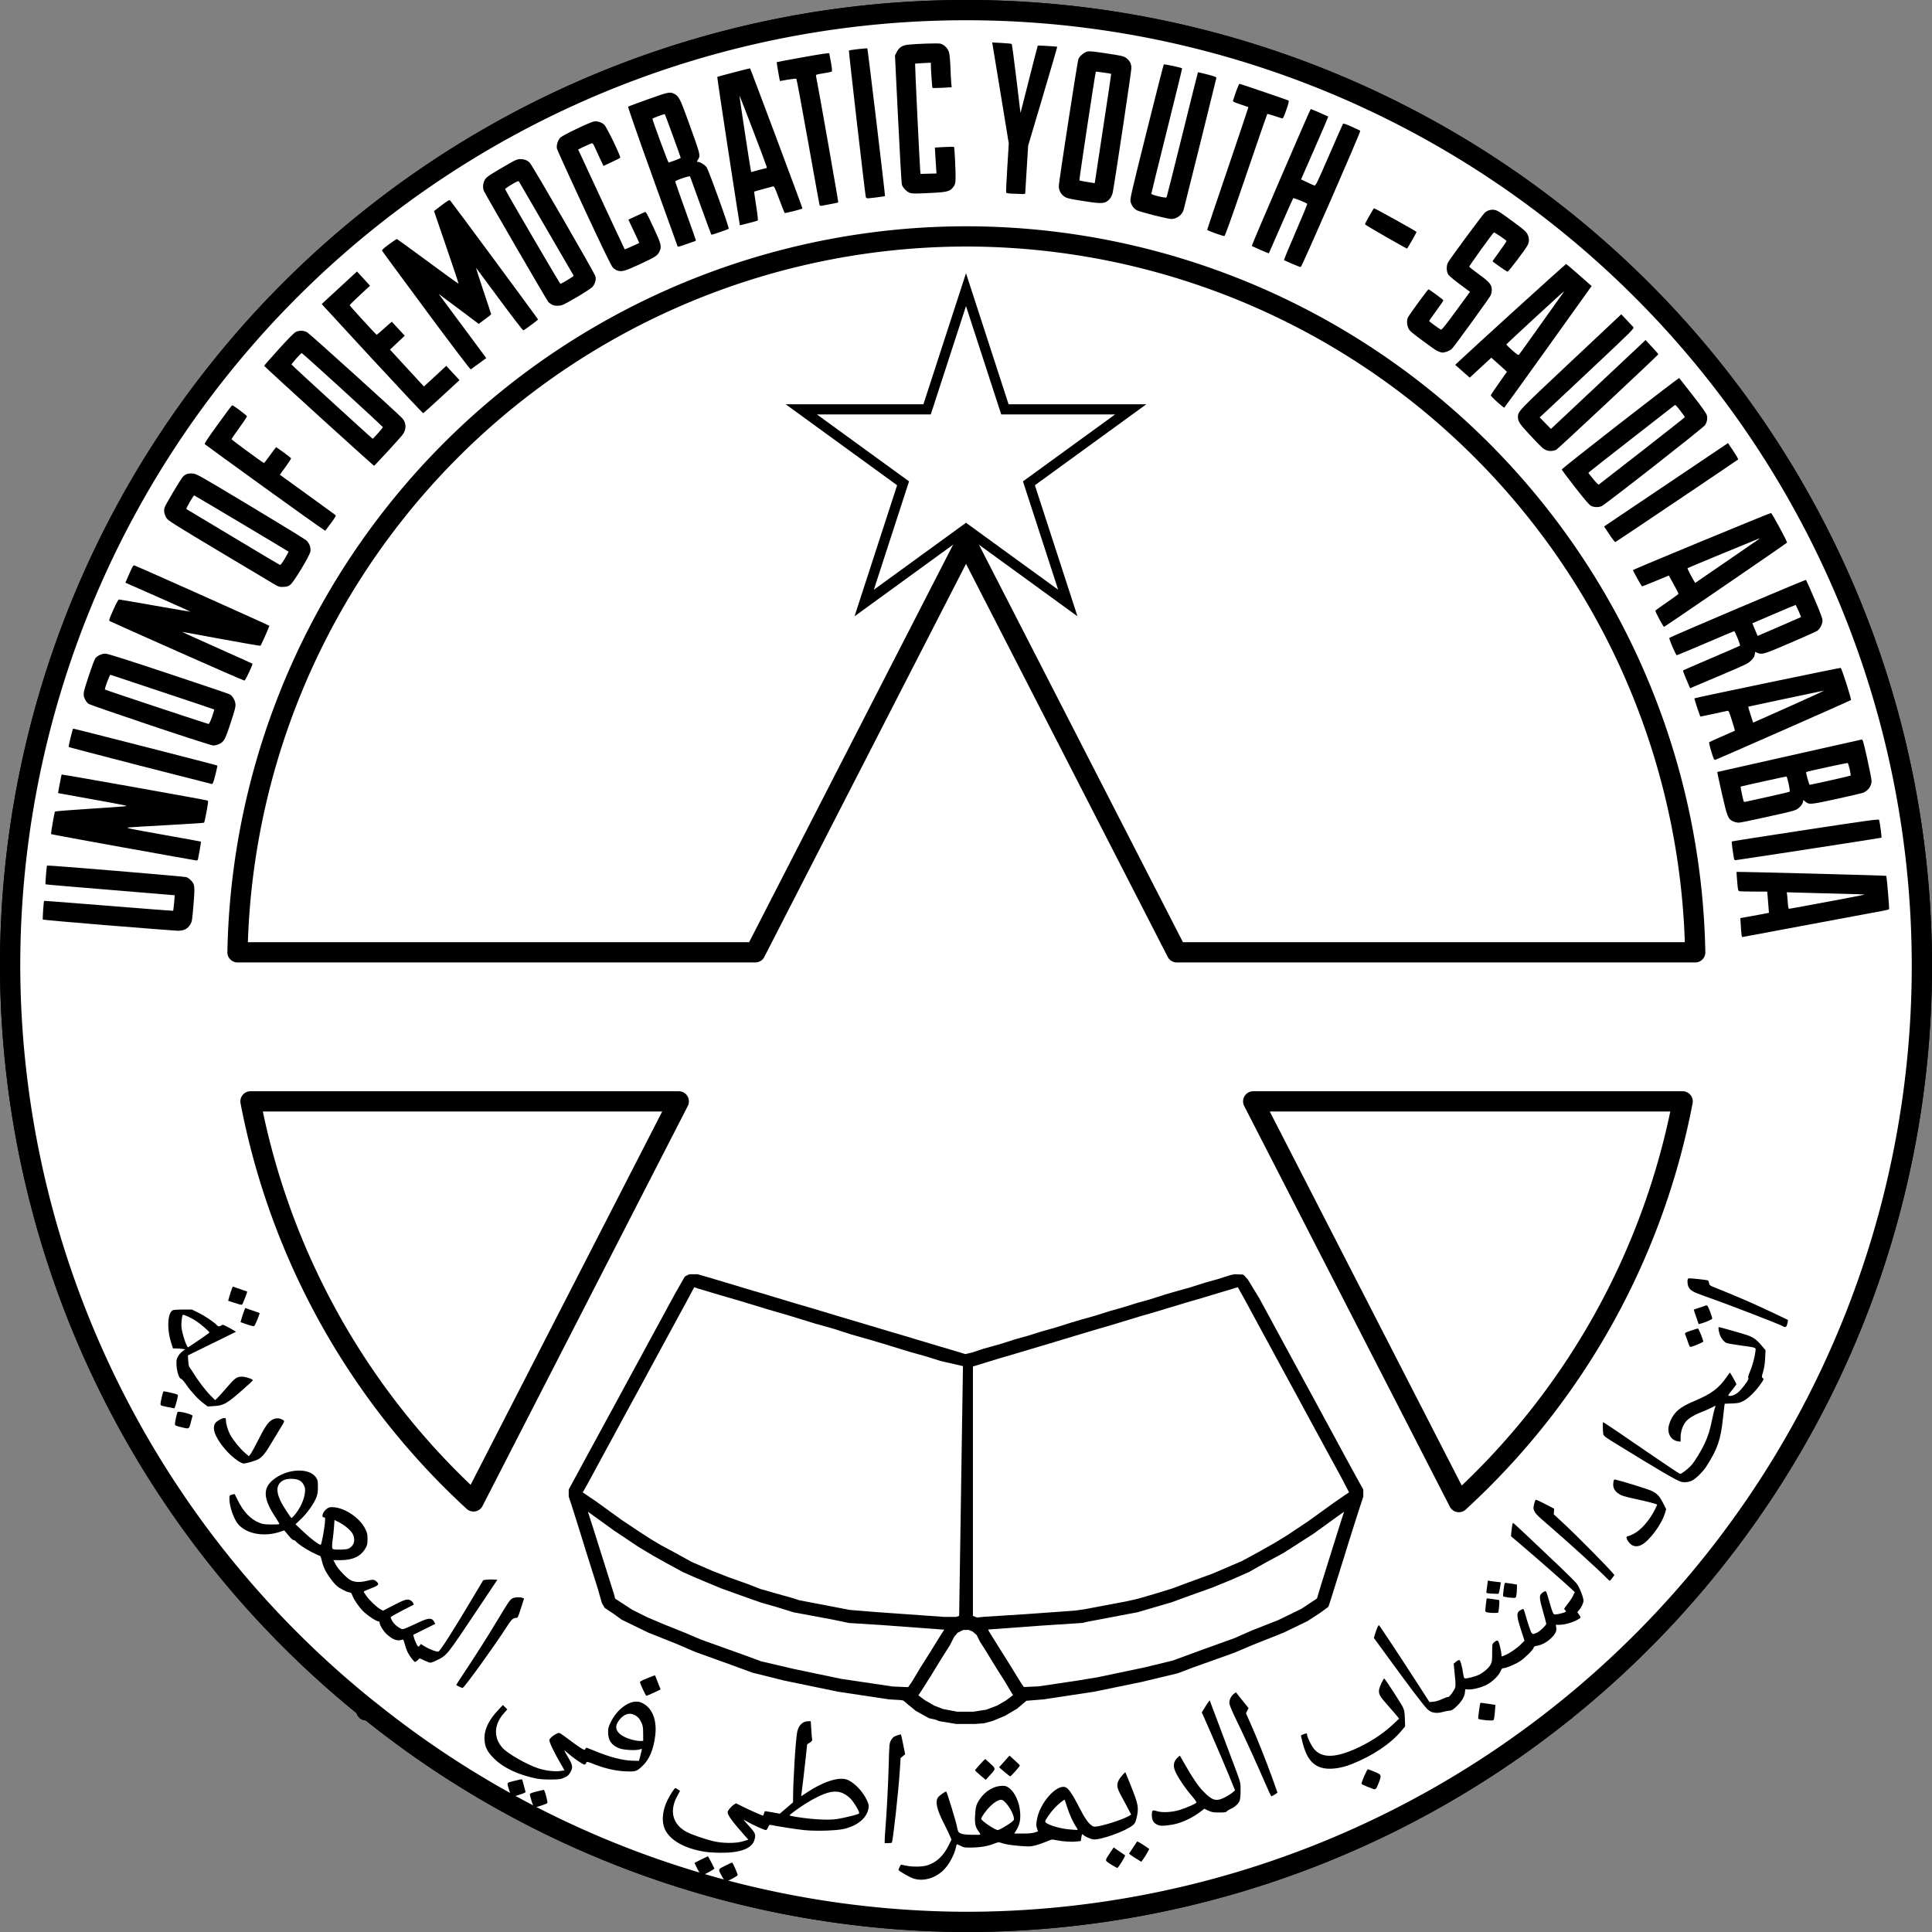 <?xml version="1.0" encoding="UTF-8" standalone="no"?>
<!-- Created with Inkscape (http://www.inkscape.org/) -->

<svg
   width="76.15mm"
   height="76.15mm"
   viewBox="0 0 76.15 76.15"
   version="1.1"
   id="svg1"
   xml:space="preserve"
   inkscape:export-filename="UDY-SA logo.png"
   inkscape:export-xdpi="1000.6567"
   inkscape:export-ydpi="1000.6567"
   xmlns:inkscape="http://www.inkscape.org/namespaces/inkscape"
   xmlns:sodipodi="http://sodipodi.sourceforge.net/DTD/sodipodi-0.dtd"
   xmlns="http://www.w3.org/2000/svg"
   xmlns:svg="http://www.w3.org/2000/svg"><rect x="0" y="0" width="76.15" height="76.15" fill="#808080" stroke="none"/><sodipodi:namedview
     id="namedview1"
     pagecolor="#505050"
     bordercolor="#ffffff"
     borderopacity="1"
     inkscape:showpageshadow="0"
     inkscape:pageopacity="0"
     inkscape:pagecheckerboard="1"
     inkscape:deskcolor="#505050"
     inkscape:document-units="mm" /><defs
     id="defs1" /><path
     id="path115"
     style="opacity:1;fill:#ffffff;fill-rule:evenodd;stroke:#000000;stroke-width:0.798;stroke-linejoin:round;stroke-dasharray:none;stroke-opacity:1;paint-order:stroke fill markers"
     d="M 38.075,0.399 A 37.676,37.676 0 0 0 0.399,38.075 37.676,37.676 0 0 0 14.47,67.348 l -0.033,0.065 h 0.119 a 37.676,37.676 0 0 0 23.518,8.339 37.676,37.676 0 0 0 23.628,-8.339 h 0.01 l -0.003,-0.006 A 37.676,37.676 0 0 0 75.751,38.075 37.676,37.676 0 0 0 38.075,0.399 Z" /><path
     id="path2"
     style="opacity:1;fill:#ffffff;fill-rule:evenodd;stroke:#000000;stroke-width:0.798;stroke-linejoin:round;stroke-dasharray:none;stroke-opacity:1;paint-order:stroke fill markers"
     d="M 38.075,0.399 A 37.676,37.676 0 0 0 0.399,38.075 37.676,37.676 0 0 0 14.47,67.348 l -0.033,0.065 h 0.119 a 37.676,37.676 0 0 0 23.518,8.339 37.676,37.676 0 0 0 23.628,-8.339 h 0.01 l -0.003,-0.006 A 37.676,37.676 0 0 0 75.751,38.075 37.676,37.676 0 0 0 38.075,0.399 Z m 0,8.919 a 28.757,28.757 0 0 1 28.742,28.218 h -20.435 l -8.306,-16.186 -8.306,16.186 H 9.361 A 28.757,28.757 0 0 1 38.075,9.318 Z M 9.873,43.411 h 16.881 l -8.091,15.767 A 28.757,28.757 0 0 1 9.873,43.411 Z m 39.522,0 h 16.927 a 28.757,28.757 0 0 1 -8.821,15.794 z" /><path
     id="path8"
     style="display:inline;fill:#ffffff;stroke:#000000;stroke-width:0.4;stroke-dasharray:none;stroke-opacity:1"
     d="m 38.075,11.416 -1.533,4.718 h -4.96 l 4.013,2.916 -1.533,4.718 4.013,-2.916 4.013,2.916 -1.533,-4.718 4.013,-2.916 h -4.96 z" /><path
     id="path109"
     style="color:#000000;fill:#000000;stroke-linecap:round;stroke-linejoin:round;-inkscape-stroke:none"
     d="m 27.198,50.225 a 0.133,0.133 0 0 0 -0.058,0.014 l -0.112,0.055 a 0.133,0.133 0 0 0 -0.054,0.053 l -0.332,0.582 a 0.133,0.133 0 0 0 -0.002,0.002 l -0.332,0.609 -0.36,0.664 -0.332,0.608 a 0.133,0.133 0 0 0 0,0.002 l -0.389,0.718 -0.332,0.61 -0.359,0.664 -0.36,0.664 -0.332,0.607 a 0.133,0.133 0 0 0 0,0.002 l -0.36,0.664 -0.332,0.607 a 0.133,0.133 0 0 0 0,0.002 l -0.389,0.719 -0.332,0.608 a 0.133,0.133 0 0 0 -0.015,0.064 v 0.221 a 0.133,0.133 0 0 0 0.006,0.043 l 0.084,0.248 0.332,1.051 0.248,0.801 a 0.133,0.133 0 0 0 0,0.002 l 0.471,1.492 0.166,0.58 a 0.133,0.133 0 0 0 0.014,0.031 l 0.082,0.138 a 0.133,0.133 0 0 0 0.041,0.041 l 0.33,0.221 0.301,0.219 a 0.133,0.133 0 0 0 0.021,0.013 l 1.024,0.498 a 0.133,0.133 0 0 0 0.008,0.004 l 1.105,0.441 0.774,0.332 a 0.133,0.133 0 0 0 0.008,0.002 l 1.383,0.498 0.83,0.305 a 0.133,0.133 0 0 0 0.014,0.004 l 1.219,0.304 a 0.133,0.133 0 0 0 0.004,0.002 l 2.131,0.441 a 0.133,0.133 0 0 0 0.008,0.002 l 2.02,0.305 a 0.133,0.133 0 0 0 0.014,0 l 0.461,0.027 0.093,0.02 0.168,0.144 a 0.133,0.133 0 0 0 0.002,0.002 l 0.304,0.248 a 0.133,0.133 0 0 0 0.02,0.014 l 0.498,0.277 a 0.133,0.133 0 0 0 0.037,0.014 l 0.238,0.053 0.127,0.051 a 0.133,0.133 0 0 0 0.029,0.008 l 0.664,0.111 a 0.133,0.133 0 0 0 0.022,0 h 0.691 a 0.133,0.133 0 0 0 0.01,0 l 0.36,-0.027 a 0.133,0.133 0 0 0 0.025,-0.004 l 0.304,-0.084 a 0.133,0.133 0 0 0 0.016,-0.004 l 0.47,-0.195 a 0.133,0.133 0 0 0 0.016,-0.008 l 0.47,-0.275 a 0.133,0.133 0 0 0 0.02,-0.014 l 0.356,-0.304 0.649,-0.053 a 0.133,0.133 0 0 0 0.01,0 l 2.02,-0.305 a 0.133,0.133 0 0 0 0.008,-0.002 l 1.881,-0.387 a 0.133,0.133 0 0 0 0.004,-0.002 l 1.385,-0.332 a 0.133,0.133 0 0 0 0.015,-0.004 l 0.58,-0.221 1.63,-0.582 a 0.133,0.133 0 0 0 0.008,-0.002 l 0.719,-0.305 1.244,-0.496 a 0.133,0.133 0 0 0 0.008,-0.004 l 0.914,-0.443 a 0.133,0.133 0 0 0 0.013,-0.008 l 0.471,-0.305 a 0.133,0.133 0 0 0 0.006,-0.004 l 0.304,-0.221 a 0.133,0.133 0 0 0 0.047,-0.066 l 0.084,-0.25 a 0.133,0.133 0 0 0 0,-5.2e-4 0.133,0.133 0 0 0 0,-5.2e-4 0.133,0.133 0 0 0 0,-5.1e-4 0.133,0.133 0 0 0 0,-5.2e-4 l 0.554,-1.771 0.11,-0.359 0.332,-1.051 0.278,-0.857 a 0.133,0.133 0 0 0 0.006,-0.041 v -0.221 a 0.133,0.133 0 0 0 -0.018,-0.065 l -0.248,-0.443 -0.332,-0.607 -0.36,-0.664 -0.359,-0.664 -0.332,-0.61 -0.359,-0.664 -0.332,-0.609 -0.389,-0.719 -0.332,-0.609 -0.36,-0.664 -0.359,-0.664 -0.332,-0.609 a 0.133,0.133 0 0 0 -0.004,-0.006 l -0.428,-0.701 a 0.133,0.133 0 0 0 -0.015,-0.019 l -0.129,-0.145 a 0.133,0.133 0 0 0 -0.093,-0.045 l -0.271,-0.01 a 0.133,0.133 0 0 0 -0.032,0.002 l -0.138,0.027 a 0.133,0.133 0 0 0 -0.014,0.004 l -0.525,0.166 -0.494,0.137 a 0.133,0.133 0 0 0 -0.006,0.002 l -0.606,0.193 -0.496,0.137 a 0.133,0.133 0 0 0 -0.002,0 l -0.47,0.138 a 0.133,0.133 0 0 0 -0.004,0.002 l -0.606,0.193 -0.496,0.137 a 0.133,0.133 0 0 0 -0.004,0.002 l -0.523,0.164 -0.496,0.139 a 0.133,0.133 0 0 0 -0.006,0.002 l -0.606,0.191 -0.496,0.139 a 0.133,0.133 0 0 0 -0.002,0 l -0.471,0.139 a 0.133,0.133 0 0 0 -0.002,0.002 l -0.608,0.191 -0.496,0.139 a 0.133,0.133 0 0 0 -0.004,0 l -0.523,0.166 -0.496,0.138 a 0.133,0.133 0 0 0 -0.004,0 l -0.608,0.194 -0.689,0.193 a 0.133,0.133 0 0 0 -0.006,0.002 l -0.41,0.136 -0.291,0.072 -0.602,-0.181 a 0.133,0.133 0 0 0 -0.002,-0.002 l -0.471,-0.137 -1.383,-0.416 -0.471,-0.138 -1.383,-0.414 a 0.133,0.133 0 0 0 -0.002,0 l -0.469,-0.139 -1.384,-0.416 -0.471,-0.136 -1.383,-0.417 -0.471,-0.138 -1.66,-0.498 a 0.133,0.133 0 0 0 -0.002,0 l -0.387,-0.111 a 0.133,0.133 0 0 0 -0.037,-0.004 z m 0.164,0.514 h 0.01 l 0.144,0.049 a 0.133,0.133 0 0 0 0.004,0.002 l 0.83,0.248 a 0.133,0.133 0 0 0 0.002,0 l 0.857,0.25 0.994,0.303 a 0.133,0.133 0 0 0 0.002,0.002 l 0.857,0.248 1.078,0.332 a 0.133,0.133 0 0 0 0.004,0 l 0.689,0.194 0.689,0.221 a 0.133,0.133 0 0 0 0.004,0.002 l 0.774,0.221 0.469,0.138 1.08,0.332 a 0.133,0.133 0 0 0 0.002,0 l 0.689,0.194 0.526,0.166 a 0.133,0.133 0 0 0 0.01,0.002 l 0.879,0.203 -0.15,9.842 -0.115,0.043 h -0.469 l -2.707,-0.193 -1.015,-0.082 -2.004,-0.384 -0.242,-0.08 a 0.133,0.133 0 0 0 -0.006,-0.002 l -0.691,-0.193 -0.574,-0.164 -0.492,-0.191 a 0.133,0.133 0 0 0 -0.004,-0.002 l -0.774,-0.275 -0.633,-0.248 -0.821,-0.356 -0.494,-0.273 a 0.133,0.133 0 0 0 0,-5.2e-4 0.133,0.133 0 0 0 0,-5.2e-4 0.133,0.133 0 0 0 0,-5.1e-4 0.133,0.133 0 0 0 0,-5.2e-4 l -0.717,-0.385 -0.412,-0.246 -0.467,-0.303 -0.662,-0.441 -0.496,-0.359 -0.498,-0.36 a 0.133,0.133 0 0 0 -0.002,-0.002 l -0.541,-0.369 0.194,-0.34 a 0.133,0.133 0 0 0 0.002,-0.004 l 0.36,-0.664 0.359,-0.664 0.332,-0.608 a 0.133,0.133 0 0 0 0,-5.2e-4 0.133,0.133 0 0 0 0,-5.2e-4 0.133,0.133 0 0 0 0,-5.1e-4 0.133,0.133 0 0 0 0,-5.2e-4 l 0.359,-0.664 0.362,-0.664 0.332,-0.607 0.359,-0.664 0.36,-0.664 0.332,-0.61 0.36,-0.664 0.332,-0.609 z m 21.414,0 h 0.014 l 0.211,0.375 0.36,0.662 0.359,0.664 a 0.133,0.133 0 0 0 0,0.002 l 0.332,0.607 0.359,0.664 0.361,0.664 0.332,0.61 0.359,0.664 0.36,0.664 0.332,0.609 0.36,0.664 0.332,0.607 0.324,0.621 0.002,0.006 -0.172,0.113 a 0.133,0.133 0 0 0 -0.002,0.002 l -0.441,0.305 a 0.133,0.133 0 0 0 -0.004,0.002 l -0.498,0.36 -0.496,0.358 -0.412,0.275 -0.414,0.275 -0.494,0.303 -0.633,0.358 -0.658,0.356 -1.152,0.494 -0.91,0.332 a 0.133,0.133 0 0 0 -0.002,0 l -0.66,0.248 -0.715,0.221 -0.658,0.191 -0.492,0.11 -1.6,0.302 -0.381,0.055 -1.931,0.139 -1.715,0.109 a 0.133,0.133 0 0 0 -0.006,0.002 l -0.217,0.023 -0.162,-0.064 v -9.83 l 0.984,-0.303 0.664,-0.193 a 0.133,0.133 0 0 0 0,-5.2e-4 0.133,0.133 0 0 0 0,-5.2e-4 0.133,0.133 0 0 0 0,-5.1e-4 0.133,0.133 0 0 0 0,-5.2e-4 l 1.578,-0.469 a 0.133,0.133 0 0 0 0,-5.1e-4 0.133,0.133 0 0 0 0,-5.2e-4 0.133,0.133 0 0 0 0,-5.2e-4 0.133,0.133 0 0 0 0,-5.1e-4 l 1.465,-0.441 0.664,-0.193 a 0.133,0.133 0 0 0 0.002,0 l 1.189,-0.361 0.664,-0.193 1.19,-0.36 0.664,-0.193 z m 4.201,8.845 -0.223,0.696 -0.693,2.215 a 0.133,0.133 0 0 0 0,0.002 l -0.152,0.507 -0.618,0.41 -0.9,0.438 -1.047,0.412 a 0.133,0.133 0 0 0 -0.004,0.002 l -0.688,0.303 -1.379,0.496 a 0.133,0.133 0 0 0 -0.002,0.002 l -1.045,0.384 -1.125,0.273 -1.849,0.387 -0.826,0.136 -1.486,0.221 -0.586,0.026 -0.093,-0.133 -0.44,-0.715 -0.416,-0.664 -0.412,-0.66 -0.047,-0.094 2.045,-0.15 1.688,-0.111 a 0.133,0.133 0 0 0 0.033,-0.006 l 0.074,-0.025 2.039,-0.387 a 0.133,0.133 0 0 0 0.012,-0.002 l 1.328,-0.389 a 0.133,0.133 0 0 0 0.01,-0.002 l 0.526,-0.193 1.078,-0.387 a 0.133,0.133 0 0 0 0.006,-0.002 l 0.746,-0.305 a 0.133,0.133 0 0 0 0.004,-0.002 l 0.691,-0.305 a 0.133,0.133 0 0 0 0.012,-0.006 l 0.637,-0.36 0.717,-0.387 a 0.133,0.133 0 0 0 0.01,-0.006 l 0.47,-0.302 0.691,-0.443 a 0.133,0.133 0 0 0 0.006,-0.004 l 0.498,-0.359 0.498,-0.36 z m -29.804,0.002 0.021,0.014 0.496,0.357 0.498,0.36 a 0.133,0.133 0 0 0 0.004,0.004 l 0.58,0.387 0.416,0.278 a 0.133,0.133 0 0 0 0.006,0.002 l 0.553,0.332 a 0.133,0.133 0 0 0 0.004,0.002 l 0.498,0.278 a 0.133,0.133 0 0 0 0.002,0.002 l 0.664,0.36 a 0.133,0.133 0 0 0 0.008,0.004 l 0.498,0.221 a 0.133,0.133 0 0 0 0.004,0.002 l 0.996,0.416 a 0.133,0.133 0 0 0 0.006,0.002 l 0.775,0.278 0.776,0.275 a 0.133,0.133 0 0 0 0.008,0.004 l 0.58,0.164 0.719,0.223 a 0.133,0.133 0 0 0 0.014,0.002 l 1.494,0.278 0.662,0.138 a 0.133,0.133 0 0 0 0.02,0.002 l 1.299,0.082 2.442,0.181 -0.248,0.391 a 0.133,0.133 0 0 0 0,0.002 l -0.36,0.58 -0.332,0.526 a 0.133,0.133 0 0 0 -0.002,0.002 l -0.328,0.549 -0.15,0.215 -0.611,-0.025 -2.037,-0.303 -1.85,-0.387 -1.291,-0.301 -0.822,-0.302 a 0.133,0.133 0 0 0 -0.002,0 l -1.545,-0.553 -0.578,-0.246 a 0.133,0.133 0 0 0 -0.002,-0.002 l -0.83,-0.332 -0.715,-0.303 -0.598,-0.299 -0.67,-0.437 -0.043,-0.17 a 0.133,0.133 0 0 0 -0.002,-0.008 l -0.166,-0.527 -0.637,-2.02 z m 14.797,4.658 h 0.217 l 0.15,0.065 0.158,0.135 0.125,0.252 a 0.133,0.133 0 0 0 0.008,0.014 l 0.194,0.303 0.441,0.719 a 0.133,0.133 0 0 0 0,0.002 l 0.332,0.523 0.328,0.549 0.004,0.008 -0.266,0.203 -0.369,0.213 -0.42,0.158 -0.502,0.078 h -0.643 l -0.557,-0.105 -0.34,-0.131 -0.371,-0.213 -0.261,-0.195 0.133,-0.201 a 0.133,0.133 0 0 0 0.002,-0.002 l 0.332,-0.526 a 0.133,0.133 0 0 0 0.002,-0.002 l 0.441,-0.719 0.332,-0.525 a 0.133,0.133 0 0 0 0.006,-0.012 l 0.16,-0.316 0.137,-0.162 z" /><path
     style="fill:#000000"
     d="m 28.465,73.973 c -0.171,-0.314 -0.178,-0.288 0.118,-0.435 0.142,-0.071 0.265,-0.128 0.273,-0.128 0.026,0 0.232,0.471 0.219,0.503 -0.013,0.033 -0.426,0.257 -0.474,0.257 -0.015,0 -0.076,-0.089 -0.135,-0.197 z m 7.518,0.06 c -0.165,-0.059 -0.57,-0.295 -0.57,-0.331 0,-0.019 0.074,-0.179 0.094,-0.203 0.003,-0.004 0.09,0.011 0.193,0.034 0.27,0.057 0.648,0.052 0.851,-0.011 0.352,-0.11 0.628,-0.365 0.829,-0.766 l 0.122,-0.244 -0.051,-0.128 c -0.028,-0.07 -0.135,-0.294 -0.238,-0.496 -0.294,-0.577 -0.362,-0.88 -0.236,-1.05 0.055,-0.074 0.299,-0.243 0.32,-0.222 0.032,0.032 0.378,1.157 0.417,1.359 0.044,0.226 0.051,0.239 0.141,0.285 0.071,0.036 0.181,0.051 0.441,0.059 0.197,0.006 0.346,3.6e-4 0.346,-0.014 0,-0.013 -0.03,-0.066 -0.067,-0.116 -0.131,-0.178 -0.159,-0.299 -0.142,-0.619 0.019,-0.357 0.044,-0.445 0.187,-0.659 0.207,-0.309 0.545,-0.513 0.866,-0.522 0.128,-0.004 0.175,0.009 0.268,0.071 0.239,0.158 0.431,0.577 0.457,0.992 0.017,0.282 -0.022,0.467 -0.142,0.666 l -0.092,0.152 h 0.334 c 0.233,0 0.375,-0.013 0.469,-0.043 l 0.135,-0.043 -0.035,-0.099 c -0.046,-0.128 -0.045,-0.195 0.003,-0.425 0.132,-0.621 0.745,-1.31 1.09,-1.224 0.138,0.035 0.281,0.244 0.636,0.935 0.213,0.414 0.398,0.628 0.543,0.628 0.224,-2.1e-4 1.088,-0.271 1.334,-0.417 l 0.1,-0.06 -0.128,-0.244 c -0.07,-0.134 -0.194,-0.364 -0.274,-0.512 -0.164,-0.302 -0.181,-0.421 -0.088,-0.604 0.05,-0.097 0.246,-0.324 0.263,-0.304 0.004,0.005 0.1,0.241 0.213,0.524 0.306,0.765 0.324,0.876 0.216,1.311 -0.033,0.134 -0.062,0.187 -0.136,0.248 -0.292,0.241 -1.306,0.601 -1.567,0.558 -0.117,-0.019 -0.353,-0.127 -0.382,-0.174 -0.037,-0.06 -0.067,-0.022 -0.084,0.106 l -0.018,0.134 -0.176,0.019 c -0.202,0.022 -0.54,-0.001 -0.792,-0.053 -0.172,-0.036 -0.176,-0.035 -0.38,0.053 -0.114,0.049 -0.304,0.115 -0.422,0.147 -0.202,0.054 -0.241,0.056 -0.609,0.029 -0.371,-0.028 -0.633,-0.071 -0.795,-0.133 -0.057,-0.022 -0.106,-0.013 -0.239,0.04 -0.241,0.098 -0.543,0.15 -0.885,0.155 -0.276,0.004 -0.31,-0.001 -0.441,-0.069 -0.078,-0.04 -0.147,-0.065 -0.153,-0.054 -0.006,0.01 -0.02,0.062 -0.031,0.114 -0.057,0.276 -0.256,0.653 -0.458,0.866 -0.337,0.355 -0.84,0.499 -1.24,0.355 z m 3.555,-1.998 c 0.098,-0.054 0.237,-0.142 0.308,-0.197 0.12,-0.092 0.129,-0.106 0.114,-0.192 -0.045,-0.265 -0.355,-0.708 -0.496,-0.708 -0.107,0 -0.27,0.096 -0.433,0.254 -0.152,0.148 -0.358,0.433 -0.358,0.496 0,0.076 0.547,0.445 0.661,0.445 0.015,0 0.108,-0.044 0.206,-0.098 z m 2.936,0.078 c -1e-4,-0.011 -0.025,-0.057 -0.056,-0.102 -0.118,-0.173 -0.267,-0.501 -0.353,-0.774 -0.049,-0.157 -0.093,-0.29 -0.098,-0.296 -0.018,-0.023 -0.23,0.146 -0.385,0.306 -0.167,0.173 -0.385,0.486 -0.385,0.55 0,0.096 0.509,0.266 0.911,0.305 0.339,0.033 0.365,0.033 0.365,0.01 z m -14.978,1.566 c -0.07,-0.136 -0.123,-0.25 -0.118,-0.255 0.017,-0.015 0.51,-0.259 0.524,-0.259 0.008,0 0.069,0.109 0.136,0.243 l 0.122,0.243 -0.074,0.052 c -0.09,0.064 -0.402,0.222 -0.437,0.222 -0.014,0 -0.082,-0.111 -0.153,-0.247 z m 16.33,-0.17 c -0.293,-0.183 -0.287,-0.157 -0.097,-0.443 l 0.166,-0.249 0.22,0.152 c 0.121,0.084 0.224,0.155 0.229,0.158 0.029,0.02 -0.268,0.5 -0.308,0.498 -0.015,-9.5e-4 -0.11,-0.053 -0.21,-0.116 z m 0.983,-0.235 c -0.096,-0.059 -0.205,-0.13 -0.242,-0.159 l -0.066,-0.052 0.148,-0.224 c 0.081,-0.123 0.156,-0.236 0.166,-0.251 0.01,-0.016 0.114,0.038 0.25,0.13 l 0.232,0.158 -0.064,0.125 c -0.035,0.069 -0.105,0.183 -0.156,0.253 l -0.092,0.128 z m -17.028,-0.286 c -0.867,-0.137 -1.471,-0.511 -1.616,-1 -0.089,-0.299 -0.032,-0.689 0.155,-1.06 0.104,-0.207 0.266,-0.451 0.3,-0.451 0.014,0 0.061,0.025 0.105,0.056 l 0.079,0.056 -0.109,0.199 c -0.324,0.591 -0.185,1.124 0.371,1.419 0.195,0.103 0.694,0.277 1.042,0.362 0.371,0.091 0.908,0.093 1.19,0.004 l 0.199,-0.062 -0.171,-0.192 c -0.436,-0.489 -0.647,-0.776 -0.647,-0.883 0,-0.071 0.139,-0.24 0.255,-0.311 l 0.079,-0.048 0.294,0.147 c 0.263,0.132 0.732,0.338 0.769,0.338 0.008,0 0.025,-0.04 0.037,-0.088 0.013,-0.049 0.034,-0.088 0.048,-0.088 0.014,0 0.149,0.023 0.3,0.051 l 0.274,0.051 0.262,-0.225 0.262,-0.225 v -0.154 c 0,-0.691 0.103,-2.344 0.164,-2.627 0.056,-0.26 0.219,-0.415 0.436,-0.415 l 0.098,-4e-5 0.019,0.315 c 0.01,0.173 0.025,0.348 0.033,0.388 0.012,0.061 -0.002,0.083 -0.09,0.14 l -0.104,0.067 -0.059,0.543 c -0.058,0.537 -0.132,1.169 -0.163,1.391 l -0.016,0.114 0.224,-0.147 c 0.708,-0.466 1.329,-0.648 1.645,-0.483 0.287,0.15 0.567,0.455 0.725,0.79 0.066,0.141 0.078,0.193 0.065,0.292 -0.053,0.385 -0.404,0.692 -0.948,0.83 -0.287,0.073 -1.115,0.1 -1.588,0.052 -0.287,-0.029 -1.138,-0.161 -1.312,-0.203 -0.059,-0.015 -0.073,-0.003 -0.113,0.093 -0.025,0.06 -0.064,0.109 -0.087,0.109 -0.059,0 -0.513,-0.203 -0.702,-0.314 -0.088,-0.051 -0.165,-0.093 -0.173,-0.093 -0.008,0 0.075,0.099 0.185,0.219 0.281,0.31 0.3,0.354 0.238,0.575 -0.094,0.338 -0.549,0.512 -1.33,0.507 -0.217,-10e-4 -0.498,-0.019 -0.625,-0.039 z m 5.215,-1.29 c 0.097,-0.015 0.332,-0.065 0.523,-0.111 0.254,-0.061 0.346,-0.094 0.346,-0.124 0,-0.085 -0.207,-0.431 -0.339,-0.565 -0.263,-0.268 -0.553,-0.342 -0.914,-0.232 -0.351,0.107 -0.866,0.398 -1.346,0.761 -0.17,0.129 -0.172,0.132 -0.098,0.146 0.651,0.13 1.45,0.184 1.827,0.124 z m 1.874,0.836 c 2.4e-4,-0.064 0.012,-0.256 0.026,-0.428 0.054,-0.655 0.112,-1.783 0.133,-2.567 0.02,-0.752 0.026,-0.823 0.079,-0.926 0.032,-0.061 0.086,-0.13 0.122,-0.154 0.064,-0.042 0.267,-0.108 0.283,-0.092 0.005,0.005 0.043,0.182 0.086,0.393 l 0.078,0.385 -0.09,0.074 -0.09,0.074 -0.029,0.462 c -0.053,0.839 -0.269,2.793 -0.316,2.87 -0.008,0.013 -0.074,0.023 -0.148,0.023 h -0.134 z m 10.807,-0.588 c -0.198,-0.065 -0.281,-0.189 -0.277,-0.417 0.003,-0.182 0.027,-0.199 0.2,-0.142 0.206,0.068 0.615,0.044 0.919,-0.054 0.264,-0.085 0.613,-0.239 0.639,-0.283 0.01,-0.016 -0.059,-0.119 -0.153,-0.227 -0.322,-0.371 -0.649,-0.87 -0.714,-1.089 -0.052,-0.176 -0.016,-0.32 0.112,-0.448 0.051,-0.051 0.098,-0.089 0.103,-0.083 0.005,0.006 0.092,0.157 0.194,0.336 0.303,0.534 0.523,0.856 0.728,1.068 0.352,0.364 0.503,0.408 0.836,0.243 0.11,-0.054 0.248,-0.141 0.308,-0.192 l 0.107,-0.093 -0.255,-0.622 c -0.219,-0.534 -0.766,-1.806 -0.987,-2.295 l -0.069,-0.152 0.106,-0.174 c 0.058,-0.096 0.129,-0.203 0.158,-0.239 l 0.052,-0.066 0.02,0.066 c 0.011,0.036 0.213,0.573 0.449,1.193 0.236,0.62 0.5,1.323 0.587,1.562 0.157,0.431 0.158,0.437 0.158,0.733 -4e-5,0.174 -0.015,0.341 -0.035,0.399 -0.042,0.12 -0.187,0.254 -0.356,0.329 -0.068,0.03 -0.138,0.074 -0.155,0.098 -0.025,0.035 -0.086,0.043 -0.299,0.043 -0.234,0 -0.287,-0.009 -0.425,-0.074 l -0.158,-0.074 -0.195,0.147 c -0.248,0.186 -0.572,0.348 -0.873,0.435 -0.254,0.073 -0.611,0.109 -0.724,0.072 z m -24.722,-0.947 c -0.04,-0.131 -0.072,-0.256 -0.072,-0.278 4.88e-4,-0.029 0.076,-0.06 0.252,-0.105 0.138,-0.035 0.268,-0.066 0.289,-0.068 0.027,-0.003 0.058,0.071 0.101,0.24 0.035,0.134 0.058,0.259 0.051,0.277 -0.011,0.032 -0.424,0.171 -0.507,0.171 -0.029,0 -0.064,-0.073 -0.114,-0.238 z m -0.868,-0.38 c -0.12,-0.387 -0.141,-0.341 0.188,-0.426 0.158,-0.041 0.293,-0.068 0.301,-0.06 0.008,0.008 0.042,0.125 0.077,0.261 l 0.063,0.247 -0.075,0.039 c -0.057,0.029 -0.443,0.15 -0.481,0.15 -0.003,0 -0.036,-0.095 -0.072,-0.21 z m 29.79,-0.312 c -0.313,-0.73 -0.841,-1.886 -1.143,-2.505 -0.157,-0.321 -0.27,-0.588 -0.277,-0.654 -0.015,-0.136 0.064,-0.307 0.179,-0.389 l 0.078,-0.056 0.249,0.311 0.249,0.311 -0.051,0.102 -0.051,0.102 0.187,0.42 c 0.243,0.544 0.591,1.416 0.849,2.129 0.113,0.311 0.205,0.571 0.205,0.577 0,0.016 -0.213,0.147 -0.239,0.147 -0.013,0 -0.118,-0.223 -0.235,-0.496 z m 4.25,0.205 c -0.349,-0.13 -0.462,-0.181 -0.462,-0.207 2.6e-4,-0.078 0.218,-0.575 0.25,-0.57 0.019,0.003 0.139,0.048 0.266,0.101 0.277,0.115 0.28,0.124 0.156,0.451 -0.086,0.225 -0.118,0.26 -0.21,0.226 z m -32.931,-0.4 c -0.734,-0.139 -1.346,-0.423 -1.727,-0.802 -0.262,-0.261 -0.355,-0.445 -0.372,-0.739 -0.023,-0.38 0.154,-0.762 0.545,-1.177 l 0.179,-0.19 0.088,0.086 0.088,0.086 -0.129,0.143 c -0.406,0.452 -0.426,0.983 -0.053,1.382 0.216,0.231 0.962,0.656 1.401,0.798 0.277,0.09 0.604,0.132 0.838,0.109 0.104,-0.01 0.189,-0.025 0.189,-0.033 0,-0.008 -0.072,-0.138 -0.16,-0.288 -0.191,-0.328 -0.363,-0.67 -0.41,-0.813 -0.032,-0.099 -0.03,-0.108 0.044,-0.186 0.084,-0.088 0.253,-0.185 0.322,-0.185 0.024,0 0.168,0.096 0.32,0.213 0.153,0.117 0.367,0.272 0.476,0.345 0.2,0.132 0.22,0.134 0.257,0.029 0.005,-0.013 0.138,0.032 0.297,0.1 0.604,0.258 1.168,0.406 1.568,0.41 l 0.23,0.003 0.059,-0.231 c 0.033,-0.127 0.057,-0.234 0.054,-0.237 -0.003,-0.003 -0.054,0.007 -0.113,0.024 -0.159,0.044 -0.622,0.015 -0.782,-0.05 -0.303,-0.122 -0.435,-0.311 -0.437,-0.623 -8.06e-4,-0.175 0.011,-0.217 0.117,-0.431 0.22,-0.443 0.64,-0.78 0.981,-0.785 0.119,-0.002 0.18,0.015 0.299,0.082 0.358,0.201 0.532,0.672 0.462,1.248 -0.069,0.567 -0.23,0.946 -0.514,1.214 -0.225,0.213 -0.264,0.224 -0.706,0.201 -0.357,-0.018 -0.785,-0.118 -1.183,-0.275 -0.284,-0.112 -0.303,-0.115 -0.326,-0.042 -0.009,0.03 -0.039,0.054 -0.065,0.054 -0.059,0 -0.454,-0.273 -0.648,-0.448 -0.078,-0.07 -0.142,-0.119 -0.142,-0.109 0,0.01 0.07,0.137 0.155,0.281 0.18,0.305 0.192,0.393 0.077,0.589 -0.058,0.1 -0.107,0.142 -0.228,0.198 -0.138,0.064 -0.189,0.072 -0.506,0.077 -0.206,0.003 -0.433,-0.009 -0.543,-0.03 z m 4.154,-1.781 c -0.001,-0.234 -0.013,-0.309 -0.062,-0.421 -0.073,-0.164 -0.147,-0.247 -0.281,-0.315 -0.194,-0.1 -0.396,-0.04 -0.576,0.17 -0.206,0.241 -0.187,0.451 0.058,0.623 0.194,0.135 0.57,0.246 0.795,0.232 l 0.068,-0.004 z m 13.29,1.643 c -0.116,-0.098 -0.21,-0.186 -0.21,-0.194 0,-0.028 0.39,-0.458 0.406,-0.447 0.008,0.006 0.1,0.089 0.203,0.184 0.219,0.203 0.219,0.192 -0.034,0.469 l -0.153,0.167 z m 0.947,-0.137 -0.209,-0.179 0.101,-0.113 c 0.056,-0.062 0.148,-0.166 0.206,-0.23 l 0.105,-0.116 0.203,0.183 c 0.111,0.101 0.203,0.191 0.203,0.201 0,0.044 -0.343,0.432 -0.382,0.432 -0.009,0 -0.111,-0.08 -0.226,-0.179 z m 12.492,-0.165 c -0.371,-0.114 -0.591,-0.407 -0.738,-0.984 -0.036,-0.14 -0.065,-0.264 -0.065,-0.274 0,-0.027 0.21,-0.107 0.229,-0.088 0.008,0.008 0.015,0.032 0.015,0.053 0,0.092 0.176,0.449 0.279,0.566 0.297,0.338 0.778,0.346 1.535,0.026 0.589,-0.249 1.154,-0.61 1.574,-1.006 l 0.237,-0.223 -0.071,-0.092 c -0.039,-0.051 -0.202,-0.239 -0.362,-0.418 -0.329,-0.368 -0.38,-0.459 -0.356,-0.633 0.015,-0.112 0.168,-0.44 0.204,-0.439 0.026,9.5e-4 0.641,0.945 0.725,1.113 0.066,0.131 0.076,0.188 0.087,0.462 l 0.011,0.312 -0.159,0.189 c -0.424,0.503 -1.134,0.976 -1.951,1.299 -0.442,0.175 -0.899,0.228 -1.194,0.137 z m 6.342,-1.887 c -0.081,-0.013 -0.153,-0.03 -0.159,-0.036 -0.011,-0.011 0.071,-0.616 0.086,-0.632 0.004,-0.004 0.14,0.012 0.301,0.037 l 0.293,0.045 -0.017,0.222 c -0.009,0.122 -0.025,0.261 -0.034,0.308 -0.017,0.085 -0.019,0.086 -0.17,0.083 -0.084,-0.002 -0.219,-0.014 -0.3,-0.028 z m -1.983,-0.303 c -0.052,-0.016 -0.137,-0.073 -0.19,-0.127 -0.139,-0.14 -0.664,-0.831 -1.43,-1.881 l -0.668,-0.916 0.031,-0.102 c 0.08,-0.263 0.145,-0.413 0.171,-0.397 0.03,0.019 0.896,1.329 1.568,2.373 l 0.421,0.654 0.151,-0.012 c 0.094,-0.008 0.228,-0.048 0.354,-0.106 0.111,-0.051 0.216,-0.089 0.234,-0.083 0.045,0.015 0.254,-0.272 0.279,-0.383 0.012,-0.051 0.011,-0.189 -0.002,-0.306 -0.013,-0.117 -0.031,-0.305 -0.041,-0.418 l -0.018,-0.205 0.089,-0.075 c 0.049,-0.041 0.108,-0.071 0.132,-0.066 0.045,0.009 0.118,0.274 0.155,0.56 0.011,0.083 0.035,0.151 0.056,0.159 0.063,0.024 0.436,-0.072 0.58,-0.149 0.196,-0.105 0.373,-0.263 0.443,-0.394 0.054,-0.101 0.061,-0.153 0.061,-0.463 0,-0.348 6e-5,-0.349 0.076,-0.414 0.138,-0.119 0.171,-0.094 0.234,0.175 0.031,0.133 0.057,0.273 0.057,0.312 0,0.086 -0.008,0.085 0.152,0.016 0.189,-0.081 0.467,-0.274 0.621,-0.431 l 0.134,-0.137 -0.127,-0.391 c -0.193,-0.595 -0.199,-0.709 -0.04,-0.806 0.048,-0.029 0.1,-0.053 0.115,-0.053 0.015,-6e-5 0.05,0.087 0.078,0.193 0.027,0.106 0.096,0.329 0.152,0.496 0.113,0.336 0.117,0.339 0.323,0.242 0.11,-0.052 0.357,-0.29 0.357,-0.345 0,-0.019 -0.055,-0.229 -0.123,-0.467 -0.149,-0.524 -0.16,-0.637 -0.066,-0.728 0.037,-0.036 0.094,-0.073 0.127,-0.083 0.054,-0.016 0.065,-4.4e-4 0.117,0.181 0.217,0.744 0.211,0.728 0.308,0.728 0.094,0 0.369,-0.072 0.406,-0.107 0.012,-0.011 0.003,-0.036 -0.02,-0.055 -0.023,-0.019 -0.042,-0.045 -0.042,-0.059 0,-0.013 0.062,-0.1 0.137,-0.194 0.075,-0.093 0.169,-0.236 0.209,-0.317 l 0.072,-0.147 -0.189,-0.176 c -0.256,-0.238 -1.366,-1.212 -1.896,-1.662 l -0.431,-0.366 0.017,-0.179 c 0.022,-0.237 0.047,-0.355 0.072,-0.345 0.022,0.008 0.937,0.869 1.857,1.746 0.298,0.284 0.587,0.573 0.642,0.644 0.108,0.137 0.27,0.542 0.27,0.676 0,0.093 -0.075,0.252 -0.174,0.37 l -0.068,0.081 0.07,0.104 c 0.069,0.101 0.069,0.105 0.019,0.143 -0.165,0.127 -0.557,0.251 -0.793,0.251 h -0.146 l 0.018,0.107 c 0.024,0.144 -0.035,0.261 -0.219,0.436 -0.157,0.149 -0.362,0.256 -0.545,0.285 -0.087,0.014 -0.117,0.032 -0.129,0.08 -0.021,0.084 -0.34,0.399 -0.537,0.53 -0.171,0.114 -0.551,0.273 -0.654,0.273 -0.048,8e-5 -0.073,0.028 -0.113,0.123 -0.073,0.178 -0.333,0.426 -0.569,0.542 -0.215,0.106 -0.541,0.185 -0.711,0.172 l -0.109,-0.008 -0.014,0.14 c -0.017,0.17 -0.158,0.388 -0.371,0.576 -0.105,0.092 -0.167,0.127 -0.232,0.128 -0.049,10e-4 -0.162,0.023 -0.251,0.048 -0.182,0.051 -0.31,0.053 -0.448,0.01 z m -31.093,-0.881 c -0.061,-0.131 -0.114,-0.259 -0.119,-0.286 -0.007,-0.038 0.052,-0.072 0.289,-0.168 0.164,-0.066 0.3,-0.118 0.302,-0.115 0.002,0.003 0.053,0.13 0.112,0.282 l 0.108,0.276 -0.166,0.081 c -0.189,0.092 -0.367,0.167 -0.396,0.167 -0.011,0 -0.069,-0.107 -0.13,-0.238 z m -7.244,-0.12 c -0.06,-0.031 -0.113,-0.06 -0.118,-0.064 -0.005,-0.004 0.112,-0.189 0.261,-0.411 0.456,-0.683 0.985,-1.515 1.377,-2.168 0.434,-0.723 0.478,-0.787 0.585,-0.842 0.088,-0.045 0.288,-0.054 0.386,-0.016 l 0.064,0.024 -0.122,0.383 c -0.115,0.359 -0.127,0.383 -0.191,0.383 -0.125,7.3e-4 -0.189,0.064 -0.398,0.393 -0.417,0.656 -1.636,2.346 -1.708,2.366 -0.015,0.004 -0.076,-0.018 -0.136,-0.049 z m -1.209,-0.963 c -0.022,-0.007 -0.111,-0.045 -0.197,-0.084 l -0.156,-0.071 -0.079,0.076 c -0.044,0.042 -0.091,0.071 -0.106,0.066 -0.051,-0.019 -0.22,-0.243 -0.288,-0.384 -0.038,-0.078 -0.09,-0.225 -0.115,-0.327 -0.031,-0.126 -0.056,-0.18 -0.08,-0.171 -0.198,0.076 -0.381,0.015 -0.623,-0.206 -0.141,-0.129 -0.285,-0.362 -0.285,-0.462 0,-0.029 -0.02,-0.049 -0.049,-0.049 -0.074,0 -0.346,-0.173 -0.54,-0.343 -0.18,-0.158 -0.411,-0.481 -0.488,-0.681 -0.036,-0.093 -0.058,-0.117 -0.11,-0.117 -0.06,0 -0.175,-0.053 -0.414,-0.189 -0.155,-0.088 -0.465,-0.497 -0.587,-0.774 -0.035,-0.079 -0.079,-0.219 -0.098,-0.31 -0.019,-0.091 -0.048,-0.166 -0.065,-0.166 -0.017,0 -0.158,-0.064 -0.314,-0.143 -0.261,-0.131 -0.56,-0.334 -0.647,-0.439 -0.02,-0.024 -0.058,-0.043 -0.086,-0.043 -0.029,0 -0.114,-0.08 -0.203,-0.19 -0.084,-0.105 -0.156,-0.19 -0.16,-0.19 -0.003,0 -0.074,0.023 -0.157,0.052 -0.625,0.215 -1.316,0.093 -1.653,-0.291 -0.174,-0.199 -0.35,-0.7 -0.35,-1 0,-0.143 7.9e-4,-0.144 0.1,-0.171 0.055,-0.015 0.104,-0.024 0.109,-0.019 0.005,0.005 0.059,0.111 0.119,0.236 0.221,0.457 0.512,0.761 0.86,0.897 0.127,0.05 0.212,0.061 0.459,0.063 0.167,10e-4 0.311,-0.006 0.32,-0.015 0.009,-0.009 -0.052,-0.119 -0.135,-0.244 -0.505,-0.753 -0.53,-1.17 -0.093,-1.516 0.549,-0.434 1.414,-0.473 1.677,-0.075 0.067,0.102 0.073,0.133 0.072,0.371 -10e-4,0.205 -0.014,0.293 -0.064,0.419 -0.097,0.245 -0.356,0.61 -0.599,0.841 l -0.219,0.21 0.224,0.214 c 0.38,0.361 0.733,0.63 0.774,0.589 0.031,-0.031 0.138,-0.606 0.159,-0.851 0.018,-0.217 0.017,-0.224 -0.039,-0.224 -0.126,0 -0.029,-0.25 0.138,-0.355 0.071,-0.045 0.12,-0.053 0.252,-0.044 0.452,0.032 1.032,0.43 1.238,0.848 0.081,0.165 0.092,0.212 0.092,0.405 3.15e-4,0.195 -0.009,0.235 -0.084,0.368 -0.177,0.314 -0.501,0.467 -0.983,0.465 l -0.279,-0.001 0.089,0.168 c 0.106,0.199 0.449,0.556 0.605,0.63 0.163,0.077 0.372,0.083 0.629,0.017 0.234,-0.06 0.284,-0.056 0.382,0.033 0.127,0.114 0.083,0.154 -0.353,0.317 -0.086,0.032 -0.156,0.068 -0.156,0.081 0,0.012 0.053,0.094 0.117,0.181 0.134,0.182 0.407,0.438 0.549,0.514 l 0.096,0.052 0.373,-0.194 c 0.456,-0.238 0.568,-0.275 0.685,-0.226 0.046,0.019 0.101,0.067 0.121,0.107 l 0.037,0.072 -0.449,0.23 c -0.247,0.126 -0.455,0.245 -0.462,0.263 -0.007,0.018 0.018,0.087 0.056,0.152 0.071,0.12 0.182,0.22 0.332,0.298 0.093,0.048 0.061,0.059 0.758,-0.263 0.357,-0.165 0.481,-0.163 0.568,0.006 l 0.039,0.075 -0.433,0.215 -0.433,0.215 0.018,0.082 c 0.024,0.111 0.134,0.356 0.169,0.378 0.016,0.01 0.047,-0.008 0.069,-0.04 l 0.04,-0.058 0.158,0.098 c 0.181,0.112 0.451,0.214 0.534,0.202 0.062,-0.009 0.551,-0.772 1.329,-2.078 l 0.441,-0.739 0.109,-0.016 c 0.06,-0.009 0.185,-0.013 0.278,-0.008 l 0.169,0.009 -0.78,1.168 c -1.22,1.826 -1.2,1.801 -1.592,1.997 -0.207,0.104 -0.258,0.117 -0.343,0.09 z m -3.169,-4.474 c 0.242,-0.101 0.311,-0.377 0.155,-0.622 -0.088,-0.139 -0.346,-0.344 -0.558,-0.444 l -0.136,-0.064 -0.02,0.278 c -0.011,0.153 -0.032,0.36 -0.048,0.46 -0.042,0.278 -0.037,0.396 0.02,0.411 0.111,0.029 0.502,0.017 0.586,-0.018 z m -2.127,-1.312 c 0.229,-0.261 0.399,-0.628 0.424,-0.916 0.012,-0.138 0.004,-0.186 -0.049,-0.287 -0.08,-0.155 -0.195,-0.221 -0.417,-0.238 -0.219,-0.018 -0.39,0.029 -0.499,0.135 -0.161,0.157 -0.161,0.382 -0.001,0.728 0.082,0.177 0.404,0.677 0.437,0.678 0.01,4.6e-4 0.057,-0.044 0.105,-0.099 z m 47.04,3.824 c -0.059,-0.011 -0.095,-0.032 -0.094,-0.058 10e-4,-0.077 0.047,-0.475 0.056,-0.491 0.005,-0.009 0.104,-1.5e-4 0.221,0.019 0.116,0.019 0.229,0.035 0.25,0.036 0.031,10e-4 0.035,0.045 0.02,0.236 -0.01,0.129 -0.025,0.245 -0.033,0.258 -0.016,0.026 -0.27,0.026 -0.419,-4e-5 z m 0.751,-0.602 c -0.072,-0.012 -0.137,-0.027 -0.143,-0.034 -0.006,-0.006 0.003,-0.129 0.021,-0.273 0.026,-0.209 0.041,-0.261 0.075,-0.26 0.024,10e-4 0.135,0.017 0.247,0.035 l 0.204,0.033 -0.002,0.162 c -0.001,0.089 -0.011,0.207 -0.022,0.264 -0.019,0.099 -0.022,0.102 -0.133,0.099 -0.063,-0.002 -0.173,-0.013 -0.246,-0.025 z m -0.734,-0.154 c -0.073,-0.011 -0.077,-0.018 -0.061,-0.111 0.009,-0.055 0.025,-0.165 0.034,-0.245 l 0.018,-0.145 0.098,0.017 c 0.054,0.009 0.169,0.025 0.255,0.034 l 0.157,0.017 -0.017,0.125 c -0.009,0.069 -0.029,0.171 -0.043,0.227 l -0.026,0.102 -0.169,-0.004 c -0.093,-0.002 -0.204,-0.009 -0.247,-0.016 z m 4.68,-0.594 c -0.281,-0.294 -1.639,-1.528 -2.348,-2.133 -0.424,-0.361 -0.504,-0.451 -0.539,-0.597 -0.017,-0.073 0.047,-0.336 0.088,-0.362 0.013,-0.008 0.18,0.068 0.373,0.169 l 0.35,0.183 -0.008,0.11 -0.008,0.11 0.484,0.45 c 0.428,0.398 1.596,1.58 1.823,1.846 l 0.084,0.098 -0.081,0.112 c -0.045,0.062 -0.091,0.112 -0.103,0.112 -0.012,0 -0.064,-0.044 -0.115,-0.098 z m 0.942,-1.342 c -0.122,-0.107 -0.202,-0.268 -0.149,-0.302 0.02,-0.013 0.053,-0.024 0.074,-0.024 0.02,-2.3e-4 0.11,-0.04 0.2,-0.087 0.289,-0.154 0.61,-0.521 0.823,-0.94 0.055,-0.109 0.096,-0.202 0.09,-0.207 -0.03,-0.029 -0.433,-0.134 -0.843,-0.22 -0.257,-0.054 -0.517,-0.123 -0.578,-0.154 -0.239,-0.12 -0.335,-0.279 -0.301,-0.502 0.016,-0.108 0.025,-0.121 0.077,-0.11 0.266,0.06 1.265,0.369 1.417,0.439 0.228,0.105 0.328,0.211 0.477,0.508 l 0.11,0.218 -0.043,0.147 c -0.132,0.453 -0.628,1.119 -0.946,1.27 -0.152,0.072 -0.3,0.059 -0.409,-0.037 z m 1.99,-2.457 c -0.17,-0.044 -0.898,-0.47 -2.659,-1.556 -0.331,-0.204 -0.397,-0.256 -0.411,-0.322 -0.021,-0.098 -0.029,-0.473 -0.009,-0.473 0.024,0 0.71,0.463 1.877,1.267 0.614,0.423 1.135,0.77 1.157,0.77 0.066,0 0.326,-0.203 0.458,-0.357 0.14,-0.164 0.395,-0.585 0.52,-0.859 0.13,-0.285 0.202,-0.519 0.28,-0.905 0.04,-0.196 0.089,-0.404 0.109,-0.462 0.021,-0.058 0.033,-0.106 0.028,-0.106 -0.005,0 -0.062,0.03 -0.128,0.066 -0.065,0.036 -0.259,0.122 -0.431,0.19 -0.33,0.132 -0.543,0.27 -0.643,0.419 -0.106,0.157 -0.171,0.373 -0.171,0.565 v 0.179 l -0.11,-0.015 c -0.242,-0.033 -0.403,-0.266 -0.37,-0.539 0.009,-0.077 0.052,-0.214 0.095,-0.305 0.156,-0.329 0.377,-0.509 0.891,-0.727 0.716,-0.303 0.989,-0.505 1.311,-0.967 0.065,-0.093 0.122,-0.17 0.126,-0.17 0.012,0 0.256,0.437 0.256,0.459 0,0.01 -0.078,0.116 -0.174,0.235 -0.169,0.21 -0.172,0.216 -0.105,0.225 0.123,0.016 0.297,-0.073 0.433,-0.223 0.199,-0.218 0.349,-0.447 0.315,-0.481 -0.02,-0.02 -0.003,-0.091 0.059,-0.237 0.101,-0.241 0.193,-0.576 0.219,-0.796 0.021,-0.182 0.08,-0.157 -0.587,-0.252 -0.262,-0.037 -0.508,-0.08 -0.545,-0.094 -0.105,-0.04 -0.234,-0.206 -0.28,-0.361 -0.04,-0.135 -0.055,-0.267 -0.03,-0.267 0.038,0 0.946,0.256 1.11,0.313 0.252,0.088 0.375,0.175 0.572,0.408 l 0.16,0.189 -0.015,0.312 c -0.01,0.212 -0.035,0.383 -0.079,0.531 -0.062,0.212 -0.063,0.22 -0.014,0.258 0.048,0.037 0.044,0.049 -0.092,0.243 -0.204,0.291 -0.494,0.572 -0.689,0.667 -0.14,0.068 -0.201,0.08 -0.441,0.089 l -0.278,0.01 -0.014,0.085 c -0.008,0.047 -0.033,0.269 -0.056,0.493 -0.087,0.838 -0.215,1.209 -0.653,1.892 -0.132,0.206 -0.4,0.473 -0.555,0.553 -0.131,0.068 -0.303,0.089 -0.436,0.055 z M 9.365,57.57 c -0.322,-0.215 -0.674,-0.617 -0.846,-0.966 -0.105,-0.214 -0.117,-0.398 -0.033,-0.513 0.063,-0.087 0.264,-0.199 0.357,-0.199 0.052,0 0.062,0.014 0.062,0.089 0,0.139 0.075,0.393 0.166,0.564 0.112,0.21 0.393,0.556 0.582,0.718 l 0.155,0.133 0.065,-0.08 c 0.036,-0.044 0.182,-0.311 0.324,-0.592 0.284,-0.561 0.404,-0.72 0.597,-0.794 0.129,-0.049 0.262,-0.031 0.375,0.052 0.049,0.036 0.045,0.049 -0.099,0.279 -0.083,0.133 -0.24,0.393 -0.349,0.578 -0.247,0.419 -0.372,0.579 -0.523,0.667 -0.117,0.069 -0.488,0.178 -0.604,0.178 -0.033,0 -0.137,-0.051 -0.232,-0.114 z m -2.157,-1.302 c -0.295,-0.069 -0.312,-0.077 -0.312,-0.148 0,-0.083 0.075,-0.419 0.104,-0.465 0.032,-0.052 0.61,0.097 0.589,0.151 -0.009,0.022 -0.041,0.142 -0.072,0.267 -0.063,0.252 -0.064,0.252 -0.308,0.196 z m -0.421,-0.775 c -0.037,-0.006 -0.157,-0.029 -0.265,-0.052 -0.172,-0.036 -0.197,-0.049 -0.197,-0.101 2.55e-4,-0.071 0.095,-0.476 0.117,-0.498 0.008,-0.008 0.141,0.015 0.295,0.052 0.263,0.063 0.28,0.071 0.273,0.132 -0.013,0.113 -0.12,0.485 -0.138,0.482 -0.01,-0.002 -0.048,-0.009 -0.085,-0.014 z m 1.229,-0.184 c -0.211,-0.159 -0.478,-0.449 -0.68,-0.74 -0.087,-0.124 -0.175,-0.223 -0.201,-0.224 -0.072,-0.002 -0.164,-0.278 -0.177,-0.531 -0.01,-0.188 -0.003,-0.234 0.051,-0.339 0.035,-0.067 0.114,-0.16 0.176,-0.207 l 0.113,-0.085 -0.124,-0.017 c -0.068,-0.009 -0.176,-0.017 -0.241,-0.017 H 6.817 l -0.07,-0.221 c -0.183,-0.581 -0.14,-1.229 0.086,-1.292 0.042,-0.012 0.223,-0.021 0.403,-0.021 h 0.326 l 0.26,0.127 c 0.244,0.119 0.644,0.39 0.728,0.492 0.045,0.055 0.108,0.057 0.177,0.005 0.045,-0.034 0.068,-0.03 0.204,0.04 0.084,0.043 0.202,0.109 0.261,0.146 l 0.109,0.068 -0.947,0.465 -0.947,0.465 0.012,0.216 c 0.01,0.166 0.025,0.23 0.067,0.277 0.03,0.034 0.101,0.139 0.158,0.234 0.16,0.268 0.474,0.677 0.665,0.866 l 0.172,0.17 0.08,-0.075 c 0.044,-0.041 0.208,-0.225 0.365,-0.408 0.336,-0.391 0.406,-0.442 0.608,-0.441 0.156,8.9e-4 0.455,0.103 0.431,0.148 -0.007,0.014 -0.16,0.155 -0.339,0.314 -0.69,0.61 -0.801,0.674 -1.209,0.698 l -0.231,0.014 z m -0.163,-2.497 c 0.22,-0.15 0.401,-0.281 0.401,-0.291 0,-0.039 -0.348,-0.339 -0.538,-0.463 -0.181,-0.118 -0.487,-0.257 -0.512,-0.233 -0.032,0.033 -0.067,0.355 -0.052,0.487 0.032,0.286 0.214,0.822 0.269,0.79 0.017,-0.01 0.212,-0.141 0.432,-0.291 z m 58.664,0.046 c -0.046,-0.132 -0.091,-0.26 -0.101,-0.284 -0.014,-0.036 0.031,-0.061 0.244,-0.132 0.144,-0.048 0.265,-0.083 0.27,-0.077 0.044,0.05 0.205,0.454 0.205,0.514 0,0.022 -0.347,0.172 -0.464,0.202 -0.068,0.017 -0.074,0.009 -0.154,-0.222 z m 3.766,-0.579 c -0.161,-0.094 -2.233,-0.892 -3.066,-1.181 -0.479,-0.166 -0.608,-0.24 -0.668,-0.384 -0.05,-0.119 -0.05,-0.307 3.2e-4,-0.326 0.041,-0.016 0.735,0.058 0.774,0.083 0.013,0.008 0.031,0.056 0.041,0.106 0.016,0.086 0.031,0.096 0.281,0.194 0.375,0.146 1.211,0.499 1.598,0.675 0.29,0.131 1.203,0.562 1.229,0.579 0.005,0.004 -0.005,0.068 -0.023,0.144 -0.034,0.141 -0.071,0.166 -0.166,0.11 z M 9.883,52.25 c -0.052,-0.014 -0.164,-0.051 -0.249,-0.082 l -0.154,-0.056 0.049,-0.167 c 0.027,-0.092 0.069,-0.217 0.093,-0.278 l 0.045,-0.111 0.277,0.095 c 0.153,0.052 0.281,0.097 0.285,0.1 0.023,0.017 -0.182,0.516 -0.214,0.52 -0.021,0.003 -0.081,-0.007 -0.133,-0.021 z m 56.971,-0.344 c -0.055,-0.157 -0.097,-0.287 -0.093,-0.289 0.004,-0.002 0.105,-0.035 0.225,-0.075 0.119,-0.04 0.236,-0.08 0.259,-0.089 0.03,-0.011 0.057,0.014 0.092,0.086 0.06,0.125 0.151,0.384 0.151,0.43 0,0.033 -0.247,0.144 -0.437,0.196 l -0.097,0.027 z M 9.462,51.419 c -0.03,-0.007 -0.148,-0.042 -0.262,-0.08 l -0.208,-0.068 0.054,-0.19 c 0.03,-0.105 0.071,-0.23 0.091,-0.28 l 0.037,-0.09 0.28,0.095 c 0.154,0.052 0.283,0.098 0.287,0.1 0.016,0.011 -0.179,0.514 -0.201,0.518 -0.013,0.003 -0.048,-7.8e-4 -0.078,-0.007 z m 59.184,-14.559 c -0.008,-0.041 -0.023,-0.21 -0.032,-0.374 l -0.018,-0.3 0.431,-0.076 c 0.237,-0.042 0.49,-0.089 0.563,-0.104 l 0.133,-0.028 -0.018,-0.235 c -0.01,-0.129 -0.025,-0.317 -0.034,-0.418 l -0.017,-0.183 -0.519,-3.7e-4 c -0.286,-2e-4 -0.545,-0.007 -0.576,-0.016 -0.052,-0.014 -0.06,-0.046 -0.088,-0.385 -0.017,-0.203 -0.028,-0.372 -0.025,-0.374 0.018,-0.014 5.885,0.139 5.899,0.154 0.023,0.023 0.131,1.301 0.112,1.32 -0.008,0.008 -0.104,0.032 -0.212,0.053 -0.618,0.117 -5.563,1.041 -5.573,1.041 -0.006,0 -0.018,-0.034 -0.026,-0.075 z m 3.384,-1.315 c 0.817,-0.153 1.482,-0.282 1.477,-0.287 -0.005,-0.005 -0.478,-0.02 -1.051,-0.034 -0.573,-0.014 -1.266,-0.032 -1.539,-0.04 l -0.496,-0.015 0.013,0.061 c 0.007,0.034 0.021,0.181 0.03,0.326 0.011,0.172 0.029,0.265 0.049,0.265 0.017,3.4e-4 0.7,-0.124 1.517,-0.277 z m -67.763,0.929 c -1.408,-0.116 -2.568,-0.218 -2.578,-0.228 -0.018,-0.018 0.03,-0.716 0.05,-0.737 0.006,-0.006 1.151,0.081 2.544,0.194 1.393,0.113 2.537,0.201 2.543,0.195 0.009,-0.01 0.067,-0.603 0.059,-0.612 -0.002,-0.002 -1.146,-0.097 -2.541,-0.211 -1.395,-0.113 -2.543,-0.212 -2.55,-0.219 -0.014,-0.014 0.043,-0.724 0.06,-0.74 0.021,-0.021 5.417,0.428 5.494,0.456 0.085,0.032 0.215,0.147 0.26,0.229 0.066,0.123 0.069,0.262 0.017,0.88 -0.05,0.6 -0.059,0.649 -0.127,0.761 -0.104,0.17 -0.259,0.247 -0.492,0.244 -0.098,-0.002 -1.331,-0.098 -2.74,-0.213 z m 0.595,-3.071 c -1.559,-0.282 -2.841,-0.518 -2.848,-0.526 -0.016,-0.016 0.13,-0.863 0.154,-0.891 0.009,-0.011 0.579,-0.056 1.266,-0.101 0.687,-0.045 1.34,-0.089 1.452,-0.1 0.202,-0.018 0.189,-0.021 -1.195,-0.271 -0.769,-0.139 -1.4,-0.254 -1.401,-0.254 -0.007,-0.004 0.13,-0.722 0.14,-0.732 0.014,-0.014 5.68,0.996 5.745,1.024 0.039,0.017 0.035,0.062 -0.034,0.438 -0.042,0.231 -0.086,0.427 -0.097,0.437 -0.011,0.01 -0.65,0.052 -1.419,0.093 -0.769,0.042 -1.47,0.083 -1.556,0.093 -0.142,0.015 -0.006,0.044 1.344,0.285 0.826,0.147 1.505,0.27 1.509,0.274 0.006,0.006 -0.087,0.561 -0.116,0.687 -0.008,0.036 -0.033,0.06 -0.061,0.058 -0.026,-0.002 -1.323,-0.233 -2.882,-0.515 z m 63.484,0.438 c -0.045,-0.233 -0.1,-0.66 -0.086,-0.674 0.009,-0.009 1.315,-0.214 2.902,-0.455 2.524,-0.384 2.887,-0.433 2.902,-0.396 0.028,0.073 0.11,0.685 0.094,0.702 -0.011,0.011 -4.767,0.744 -5.711,0.88 -0.076,0.011 -0.089,0.004 -0.101,-0.057 z m -0.034,-1.467 c -0.201,-0.091 -0.233,-0.172 -0.444,-1.101 -0.104,-0.461 -0.187,-0.84 -0.183,-0.844 0.004,-0.003 1.272,-0.289 2.818,-0.635 1.546,-0.346 2.836,-0.635 2.866,-0.643 0.052,-0.014 0.066,0.032 0.228,0.754 0.095,0.423 0.172,0.82 0.171,0.883 -0.002,0.199 -0.142,0.386 -0.346,0.463 -0.045,0.017 -0.511,0.125 -1.036,0.24 -1.028,0.225 -1.081,0.23 -1.228,0.106 l -0.079,-0.066 -0.015,0.077 c -0.021,0.105 -0.139,0.239 -0.268,0.305 -0.059,0.03 -0.244,0.084 -0.411,0.12 -0.167,0.036 -0.631,0.139 -1.031,0.229 -0.4,0.09 -0.773,0.164 -0.828,0.164 -0.056,-3.3e-4 -0.152,-0.024 -0.215,-0.052 z m 1.377,-0.968 c 0.456,-0.1 0.838,-0.191 0.85,-0.202 0.03,-0.027 -0.092,-0.597 -0.129,-0.598 -0.032,-6.9e-4 -1.789,0.387 -1.804,0.398 -0.011,0.008 0.105,0.556 0.124,0.59 0.007,0.012 0.039,0.016 0.071,0.008 0.032,-0.008 0.431,-0.096 0.887,-0.196 z m 2.455,-0.647 c 0.43,-0.096 0.789,-0.181 0.797,-0.189 0.025,-0.025 -0.081,-0.483 -0.115,-0.496 -0.025,-0.01 -1.612,0.335 -1.636,0.356 -0.021,0.018 0.114,0.503 0.141,0.503 0.017,0 0.383,-0.078 0.813,-0.174 z m -66.619,-0.578 c -1.539,-0.396 -2.806,-0.728 -2.817,-0.738 -0.017,-0.016 0.148,-0.697 0.174,-0.724 0.011,-0.011 5.664,1.437 5.682,1.455 0.013,0.013 -0.05,0.286 -0.135,0.589 -0.022,0.078 -0.055,0.141 -0.073,0.14 -0.018,-0.002 -1.292,-0.327 -2.831,-0.722 z m 61.926,-0.564 c -0.063,-0.202 -0.096,-0.351 -0.082,-0.364 0.014,-0.012 0.245,-0.116 0.514,-0.232 0.269,-0.116 0.493,-0.215 0.498,-0.22 0.005,-0.005 -0.047,-0.186 -0.116,-0.402 -0.104,-0.327 -0.133,-0.392 -0.172,-0.383 -0.172,0.04 -1.052,0.228 -1.068,0.228 -0.02,0 -0.253,-0.705 -0.238,-0.72 0.021,-0.02 5.738,-1.21 5.764,-1.199 0.041,0.016 0.433,1.242 0.405,1.268 -0.032,0.029 -5.279,2.34 -5.346,2.354 -0.048,0.01 -0.067,-0.028 -0.161,-0.33 z m 3.311,-1.875 c 0.657,-0.293 1.164,-0.527 1.127,-0.52 -0.175,0.033 -2.975,0.626 -2.983,0.632 -0.005,0.004 0.037,0.146 0.093,0.317 l 0.102,0.311 0.233,-0.103 c 0.128,-0.057 0.771,-0.343 1.428,-0.636 z m -64.83,0.846 c -1.3,-0.436 -2.397,-0.816 -2.439,-0.844 -0.042,-0.028 -0.099,-0.096 -0.127,-0.151 -0.107,-0.21 -0.103,-0.245 0.123,-0.928 0.115,-0.349 0.233,-0.669 0.263,-0.71 0.075,-0.106 0.255,-0.192 0.402,-0.192 0.087,1.6e-4 0.796,0.224 2.47,0.781 1.291,0.429 2.382,0.798 2.424,0.82 0.112,0.058 0.218,0.234 0.232,0.386 0.01,0.107 -0.019,0.226 -0.17,0.685 -0.199,0.604 -0.246,0.715 -0.343,0.806 -0.09,0.084 -0.247,0.144 -0.368,0.142 -0.058,-0.001 -1.143,-0.351 -2.466,-0.794 z m 2.426,-0.336 c 0.053,-0.153 0.091,-0.282 0.085,-0.288 -0.007,-0.006 -0.923,-0.314 -2.036,-0.684 -1.113,-0.37 -2.037,-0.678 -2.054,-0.684 -0.029,-0.011 -0.24,0.558 -0.217,0.582 0.023,0.023 4.054,1.361 4.087,1.357 0.021,-0.003 0.079,-0.123 0.135,-0.282 z m 58.222,-1.209 c -0.02,-0.049 -0.087,-0.204 -0.148,-0.345 -0.061,-0.141 -0.102,-0.264 -0.091,-0.274 0.011,-0.01 0.516,-0.229 1.121,-0.487 0.605,-0.258 1.109,-0.478 1.121,-0.488 0.022,-0.021 -0.199,-0.571 -0.229,-0.572 -0.01,-1.9e-4 -0.517,0.214 -1.127,0.475 -0.61,0.261 -1.121,0.475 -1.137,0.475 -0.037,0 -0.318,-0.657 -0.292,-0.683 0.051,-0.05 5.366,-2.307 5.386,-2.287 0.012,0.013 0.164,0.353 0.336,0.756 0.226,0.528 0.314,0.764 0.314,0.843 4e-4,0.142 -0.099,0.336 -0.209,0.409 -0.048,0.032 -0.533,0.249 -1.077,0.482 -1.029,0.441 -1.097,0.462 -1.278,0.386 l -0.091,-0.038 -0.017,0.108 c -0.013,0.08 -0.05,0.141 -0.146,0.235 -0.118,0.116 -0.213,0.163 -1.12,0.546 -0.545,0.231 -1.056,0.448 -1.135,0.482 l -0.144,0.063 z m 4.405,-2.72 c 0.013,-0.012 -0.195,-0.478 -0.214,-0.478 -0.01,0 -0.398,0.162 -0.86,0.361 l -0.842,0.361 0.061,0.149 c 0.034,0.082 0.08,0.194 0.104,0.249 l 0.042,0.1 0.851,-0.367 c 0.468,-0.202 0.854,-0.37 0.857,-0.373 z m -64.008,1.343 c -1.441,-0.64 -2.638,-1.175 -2.659,-1.188 -0.031,-0.019 -0.003,-0.103 0.146,-0.437 0.112,-0.251 0.199,-0.413 0.222,-0.413 0.021,0 0.663,0.11 1.427,0.245 0.764,0.135 1.392,0.241 1.396,0.237 0.004,-0.004 -0.571,-0.263 -1.279,-0.575 l -1.287,-0.568 0.036,-0.084 c 0.232,-0.54 0.271,-0.615 0.312,-0.599 0.294,0.113 5.325,2.365 5.325,2.383 0,0.033 -0.322,0.76 -0.348,0.785 -0.01,0.01 -0.703,-0.109 -1.54,-0.264 -0.837,-0.156 -1.533,-0.283 -1.548,-0.282 -0.015,1.6e-4 0.599,0.279 1.365,0.62 0.766,0.341 1.398,0.626 1.405,0.633 0.025,0.025 -0.276,0.661 -0.315,0.666 -0.021,0.003 -1.218,-0.518 -2.659,-1.159 z m 58.425,-1.264 c -0.094,-0.171 -0.165,-0.323 -0.156,-0.336 0.008,-0.013 0.217,-0.162 0.463,-0.33 0.247,-0.168 0.448,-0.317 0.448,-0.332 0,-0.025 -0.107,-0.231 -0.303,-0.58 l -0.078,-0.139 -0.516,0.214 c -0.284,0.118 -0.525,0.214 -0.536,0.214 -0.022,-3e-4 -0.361,-0.607 -0.36,-0.644 7.1e-4,-0.022 5.388,-2.249 5.44,-2.249 0.036,0 0.648,1.128 0.633,1.167 -0.009,0.023 -4.793,3.3 -4.849,3.321 -0.009,0.004 -0.094,-0.134 -0.188,-0.305 z m 2.847,-2.41 c 0.56,-0.383 1.043,-0.715 1.073,-0.738 0.052,-0.041 0.052,-0.042 -0.014,-0.018 -0.127,0.046 -2.782,1.146 -2.794,1.158 -0.012,0.012 0.101,0.238 0.234,0.468 l 0.067,0.116 0.208,-0.145 c 0.114,-0.08 0.666,-0.458 1.226,-0.84 z m -57.375,1.073 c -0.075,-0.042 -1.062,-0.631 -2.194,-1.309 -1.88,-1.125 -2.064,-1.242 -2.123,-1.344 -0.086,-0.148 -0.109,-0.288 -0.068,-0.412 0.039,-0.117 0.627,-1.107 0.715,-1.202 0.103,-0.112 0.202,-0.147 0.382,-0.134 0.163,0.012 0.198,0.031 2.284,1.283 1.165,0.699 2.158,1.309 2.206,1.354 0.119,0.112 0.182,0.282 0.159,0.433 -0.025,0.164 -0.641,1.191 -0.784,1.306 -0.085,0.069 -0.132,0.085 -0.272,0.092 -0.145,0.008 -0.188,-0.002 -0.305,-0.068 z m 0.355,-1.054 c 0.084,-0.143 0.149,-0.263 0.143,-0.267 -0.052,-0.042 -3.7,-2.216 -3.717,-2.216 -0.035,0 -0.338,0.525 -0.309,0.536 0.013,0.005 0.843,0.503 1.844,1.106 1.001,0.603 1.835,1.098 1.853,1.099 0.018,10e-4 0.102,-0.115 0.186,-0.258 z m 52.204,-0.947 -0.208,-0.312 0.577,-0.39 c 0.452,-0.306 2.733,-1.84 4.112,-2.766 l 0.195,-0.131 0.211,0.312 c 0.127,0.188 0.2,0.322 0.185,0.336 -0.039,0.036 -4.801,3.24 -4.835,3.253 -0.016,0.006 -0.123,-0.129 -0.237,-0.301 z M 10.454,19.237 c -1.292,-0.933 -2.363,-1.711 -2.38,-1.729 -0.023,-0.025 0.101,-0.214 0.51,-0.779 0.297,-0.411 0.551,-0.751 0.565,-0.755 0.035,-0.012 0.586,0.4 0.586,0.438 0,0.018 -0.137,0.221 -0.304,0.453 -0.167,0.232 -0.305,0.431 -0.307,0.444 -0.003,0.022 1.246,0.94 1.281,0.941 0.01,2.9e-4 0.118,-0.14 0.242,-0.312 0.123,-0.172 0.23,-0.312 0.237,-0.312 0.02,0 0.573,0.406 0.589,0.433 0.008,0.013 -0.088,0.165 -0.214,0.338 l -0.229,0.314 1.06,0.766 c 0.583,0.421 1.084,0.785 1.113,0.809 0.052,0.042 0.047,0.051 -0.155,0.329 -0.114,0.157 -0.216,0.293 -0.225,0.303 -0.009,0.01 -1.074,-0.745 -2.366,-1.679 z m 52.251,0.696 c -0.07,-0.037 -0.25,-0.247 -0.622,-0.724 -0.288,-0.37 -0.524,-0.686 -0.526,-0.703 -0.004,-0.043 4.605,-3.631 4.63,-3.604 0.011,0.012 0.254,0.321 0.539,0.687 0.346,0.444 0.528,0.701 0.547,0.772 0.036,0.133 0.012,0.273 -0.069,0.396 -0.071,0.109 -3.933,3.133 -4.078,3.194 -0.126,0.053 -0.305,0.046 -0.423,-0.016 z m 2.022,-2.163 c 0.923,-0.72 1.679,-1.318 1.681,-1.328 10e-4,-0.01 -0.081,-0.126 -0.183,-0.259 -0.161,-0.209 -0.191,-0.236 -0.228,-0.205 -0.023,0.02 -0.769,0.602 -1.658,1.293 -0.889,0.692 -1.643,1.283 -1.675,1.314 l -0.059,0.057 0.191,0.238 c 0.118,0.147 0.203,0.23 0.222,0.218 0.017,-0.011 0.787,-0.609 1.71,-1.329 z m -52.158,-1.37 c -1.186,-1.077 -2.156,-1.968 -2.156,-1.981 0,-0.013 0.255,-0.306 0.568,-0.651 0.36,-0.397 0.606,-0.647 0.671,-0.68 0.139,-0.071 0.314,-0.068 0.453,0.008 0.099,0.055 3.532,3.156 3.745,3.384 0.177,0.189 0.176,0.466 -8.64e-4,0.679 -0.18,0.216 -1.087,1.2 -1.105,1.2 -0.01,0 -0.989,-0.881 -2.175,-1.958 z m 2.325,0.68 c 0.104,-0.118 0.194,-0.226 0.198,-0.24 0.009,-0.026 -3.163,-2.923 -3.2,-2.923 -0.035,0 -0.41,0.423 -0.4,0.452 0.01,0.029 3.177,2.925 3.199,2.925 0.007,-10e-6 0.099,-0.097 0.203,-0.214 z m 46.072,0.671 c -0.139,-0.051 -0.177,-0.086 -0.643,-0.583 -0.422,-0.45 -0.493,-0.554 -0.493,-0.724 0,-0.231 -0.017,-0.213 2.079,-2.183 l 1.993,-1.873 0.212,0.222 c 0.116,0.122 0.233,0.247 0.26,0.279 0.047,0.057 0.028,0.076 -1.71,1.711 -0.967,0.91 -1.807,1.698 -1.868,1.752 l -0.11,0.099 0.222,0.227 0.222,0.227 0.076,-0.07 c 0.195,-0.179 3.328,-3.121 3.48,-3.267 l 0.172,-0.166 0.255,0.272 c 0.14,0.149 0.252,0.28 0.249,0.291 -0.013,0.041 -3.948,3.722 -4.016,3.757 -0.111,0.058 -0.271,0.07 -0.38,0.029 z M 14.754,14.237 c -1.045,-1.132 -1.939,-2.102 -1.986,-2.156 l -0.086,-0.098 0.694,-0.641 0.694,-0.641 0.156,0.168 c 0.086,0.093 0.201,0.219 0.257,0.281 l 0.101,0.113 -0.401,0.371 c -0.221,0.204 -0.401,0.383 -0.401,0.396 0,0.026 1.042,1.166 1.066,1.166 0.008,0 0.105,-0.083 0.216,-0.183 0.111,-0.101 0.242,-0.217 0.291,-0.258 l 0.09,-0.074 0.254,0.276 0.254,0.275 -0.291,0.274 -0.291,0.274 0.668,0.726 0.668,0.726 0.143,-0.128 c 0.079,-0.07 0.277,-0.253 0.441,-0.406 l 0.298,-0.278 0.261,0.281 0.261,0.281 -0.702,0.648 c -0.386,0.356 -0.714,0.652 -0.728,0.656 -0.014,0.005 -0.881,-0.918 -1.926,-2.05 z m 44.261,1.609 c -0.142,-0.126 -0.257,-0.245 -0.255,-0.265 0.002,-0.02 0.145,-0.235 0.319,-0.477 0.174,-0.243 0.316,-0.445 0.316,-0.45 0,-0.005 -0.138,-0.132 -0.307,-0.282 l -0.307,-0.273 -0.426,0.393 -0.426,0.393 -0.286,-0.252 -0.286,-0.252 0.075,-0.072 c 0.47,-0.45 4.28,-3.911 4.299,-3.904 0.014,0.005 0.246,0.203 0.515,0.44 l 0.489,0.431 -0.092,0.126 c -0.05,0.069 -0.821,1.146 -1.713,2.394 -0.892,1.247 -1.63,2.27 -1.64,2.274 -0.01,0.003 -0.134,-0.097 -0.276,-0.222 z m 1.671,-3.002 c 0.43,-0.605 0.824,-1.158 0.875,-1.229 0.051,-0.071 0.087,-0.129 0.08,-0.129 -0.02,0 -2.257,2.062 -2.267,2.089 -0.004,0.013 0.099,0.116 0.229,0.231 0.189,0.166 0.243,0.201 0.269,0.173 0.018,-0.019 0.384,-0.53 0.814,-1.135 z m -43.886,-0.597 c -0.951,-1.283 -1.736,-2.349 -1.743,-2.369 -0.009,-0.024 0.089,-0.112 0.272,-0.247 0.158,-0.115 0.298,-0.21 0.311,-0.21 0.014,0 0.564,0.399 1.223,0.886 0.659,0.487 1.204,0.88 1.21,0.874 0.007,-0.007 -0.208,-0.652 -0.477,-1.434 -0.269,-0.782 -0.489,-1.424 -0.489,-1.428 0,-0.003 0.135,-0.107 0.3,-0.23 0.255,-0.19 0.306,-0.218 0.337,-0.186 0.072,0.076 3.464,4.668 3.463,4.688 -8.34e-4,0.022 -0.525,0.411 -0.58,0.43 -0.017,0.006 -0.434,-0.535 -0.927,-1.202 -0.493,-0.667 -0.912,-1.232 -0.93,-1.256 -0.019,-0.024 0.107,0.373 0.278,0.882 0.172,0.509 0.312,0.932 0.312,0.941 0,0.009 -0.11,0.098 -0.245,0.198 l -0.245,0.182 -0.577,-0.433 c -0.317,-0.238 -0.672,-0.503 -0.789,-0.589 l -0.212,-0.157 0.268,0.362 c 0.148,0.199 0.45,0.607 0.672,0.905 0.222,0.299 0.523,0.704 0.669,0.902 l 0.265,0.358 -0.291,0.214 c -0.16,0.118 -0.304,0.222 -0.32,0.231 -0.017,0.01 -0.746,-0.949 -1.759,-2.315 z m 39.934,1.619 c -0.128,-0.046 -0.113,-0.036 -0.672,-0.446 -0.409,-0.3 -0.501,-0.379 -0.548,-0.477 -0.063,-0.13 -0.072,-0.318 -0.021,-0.43 0.045,-0.099 0.784,-1.11 0.811,-1.11 0.028,0 0.577,0.404 0.588,0.432 0.004,0.012 -0.121,0.196 -0.278,0.41 -0.157,0.214 -0.286,0.396 -0.285,0.405 0.001,0.021 0.411,0.321 0.467,0.343 0.032,0.012 0.182,-0.175 0.593,-0.738 l 0.551,-0.754 -0.066,-0.048 c -0.537,-0.393 -0.752,-0.566 -0.798,-0.646 -0.067,-0.117 -0.07,-0.334 -0.007,-0.455 0.08,-0.152 1.375,-1.903 1.46,-1.975 0.114,-0.096 0.27,-0.134 0.403,-0.098 0.12,0.032 0.229,0.104 0.806,0.532 0.338,0.25 0.42,0.325 0.469,0.425 0.072,0.15 0.074,0.292 0.006,0.424 -0.096,0.184 -0.753,1.051 -0.794,1.048 -0.029,-0.002 -0.443,-0.288 -0.589,-0.406 -0.005,-0.004 0.119,-0.183 0.276,-0.397 0.157,-0.214 0.28,-0.397 0.274,-0.407 -0.028,-0.046 -0.479,-0.348 -0.499,-0.336 -0.05,0.031 -0.98,1.324 -0.972,1.35 0.005,0.015 0.18,0.152 0.388,0.304 0.417,0.304 0.501,0.405 0.501,0.608 2.5e-4,0.064 -0.017,0.157 -0.038,0.208 -0.039,0.094 -1.405,1.978 -1.532,2.114 -0.039,0.041 -0.131,0.093 -0.206,0.115 -0.16,0.048 -0.166,0.048 -0.288,0.004 z m -34.982,-1.861 c -0.052,-0.029 -0.115,-0.074 -0.14,-0.102 -0.058,-0.065 -2.491,-4.258 -2.542,-4.382 -0.054,-0.13 -0.031,-0.328 0.053,-0.455 0.069,-0.103 0.208,-0.195 0.944,-0.617 0.265,-0.152 0.33,-0.178 0.442,-0.178 0.16,0 0.283,0.049 0.378,0.153 0.111,0.12 2.567,4.37 2.587,4.478 0.024,0.13 -0.025,0.295 -0.122,0.405 -0.046,0.052 -0.318,0.23 -0.63,0.413 -0.515,0.3 -0.56,0.321 -0.712,0.329 -0.121,0.006 -0.187,-0.005 -0.258,-0.043 z m 0.617,-0.969 c 0.139,-0.083 0.248,-0.159 0.242,-0.17 -0.028,-0.046 -2.129,-3.663 -2.151,-3.704 -0.022,-0.041 -0.056,-0.028 -0.291,0.109 -0.146,0.085 -0.262,0.169 -0.258,0.187 0.016,0.069 2.155,3.729 2.179,3.73 0.014,3e-5 0.14,-0.068 0.279,-0.151 z m 1.965,-0.372 c -0.051,-0.017 -0.13,-0.069 -0.177,-0.115 -0.06,-0.06 -0.386,-0.731 -1.139,-2.346 -0.58,-1.244 -1.061,-2.304 -1.069,-2.355 -0.022,-0.138 0.042,-0.331 0.143,-0.429 0.097,-0.095 1.17,-0.608 1.322,-0.632 0.135,-0.022 0.308,0.036 0.408,0.135 0.1,0.1 0.66,1.263 0.625,1.298 -0.012,0.011 -0.165,0.088 -0.341,0.171 l -0.32,0.15 -0.15,-0.319 c -0.083,-0.175 -0.175,-0.377 -0.206,-0.448 -0.031,-0.071 -0.071,-0.129 -0.09,-0.129 -0.019,0 -0.151,0.055 -0.293,0.123 l -0.26,0.123 0.211,0.454 c 0.75,1.616 1.615,3.471 1.623,3.48 0.005,0.006 0.137,-0.047 0.292,-0.118 l 0.283,-0.129 -0.049,-0.113 c -0.027,-0.062 -0.123,-0.269 -0.214,-0.46 l -0.165,-0.347 0.291,-0.137 c 0.16,-0.075 0.317,-0.147 0.349,-0.16 0.053,-0.021 0.078,0.021 0.346,0.598 0.317,0.681 0.335,0.756 0.233,0.966 -0.074,0.153 -0.164,0.21 -0.796,0.502 -0.56,0.259 -0.685,0.294 -0.857,0.236 z m 26.6,-0.265 c -0.164,-0.073 -0.31,-0.138 -0.323,-0.143 -0.013,-0.005 0.191,-0.503 0.454,-1.107 0.263,-0.604 0.47,-1.107 0.459,-1.117 -0.046,-0.044 -0.534,-0.239 -0.552,-0.22 -0.011,0.011 -0.23,0.503 -0.487,1.093 -0.257,0.59 -0.47,1.076 -0.473,1.08 -0.007,0.009 -0.645,-0.268 -0.674,-0.292 -0.015,-0.013 2.288,-5.359 2.325,-5.396 0.006,-0.006 0.675,0.285 0.689,0.299 0.005,0.005 -0.234,0.564 -0.531,1.242 l -0.54,1.233 0.235,0.112 c 0.129,0.061 0.259,0.12 0.29,0.129 0.05,0.016 0.103,-0.093 0.58,-1.189 0.289,-0.664 0.534,-1.222 0.546,-1.24 0.016,-0.025 0.103,0.002 0.343,0.109 0.177,0.079 0.33,0.151 0.341,0.161 0.028,0.027 -2.304,5.367 -2.347,5.373 -0.019,0.003 -0.17,-0.054 -0.334,-0.128 z m 3.688,-1.067 c -0.451,-0.257 -0.821,-0.479 -0.822,-0.492 -0.001,-0.035 0.324,-0.61 0.357,-0.63 0.019,-0.012 1.566,0.846 1.675,0.929 0.013,0.01 -0.359,0.662 -0.376,0.661 -0.007,-3.5e-4 -0.383,-0.211 -0.834,-0.468 z m -27.914,0.381 c -0.006,-0.018 -0.453,-1.26 -0.993,-2.759 -0.546,-1.516 -0.971,-2.735 -0.958,-2.748 0.013,-0.013 0.372,-0.147 0.797,-0.298 0.816,-0.29 0.852,-0.297 1.034,-0.203 0.167,0.087 0.224,0.198 0.526,1.033 0.508,1.404 0.502,1.38 0.396,1.553 -0.048,0.079 -0.049,0.088 -0.009,0.088 0.094,0 0.285,0.118 0.35,0.216 0.097,0.147 0.907,2.401 0.87,2.422 -0.073,0.042 -0.671,0.247 -0.683,0.234 -0.008,-0.008 -0.197,-0.52 -0.42,-1.138 -0.223,-0.618 -0.412,-1.138 -0.419,-1.157 -0.015,-0.041 -0.585,0.153 -0.585,0.199 -3.1e-5,0.017 0.183,0.54 0.407,1.162 0.224,0.623 0.407,1.142 0.407,1.155 0,0.013 -0.021,0.029 -0.048,0.036 -0.026,0.008 -0.185,0.064 -0.354,0.125 -0.219,0.079 -0.31,0.102 -0.318,0.078 z m -0.103,-3.391 c 0.124,-0.047 0.225,-0.093 0.225,-0.102 -1.88e-4,-0.03 -0.615,-1.718 -0.627,-1.72 -0.04,-0.008 -0.487,0.158 -0.487,0.18 0,0.064 0.613,1.726 0.637,1.726 0.014,1.6e-4 0.127,-0.038 0.251,-0.085 z m 21.295,2.874 c -0.175,-0.063 -0.319,-0.125 -0.319,-0.139 -8e-5,-0.014 0.367,-1.106 0.817,-2.426 0.449,-1.321 0.813,-2.405 0.808,-2.409 -0.005,-0.004 -0.147,-0.053 -0.315,-0.109 -0.249,-0.082 -0.304,-0.11 -0.292,-0.146 0.139,-0.437 0.231,-0.669 0.263,-0.662 0.072,0.015 1.888,0.635 1.923,0.656 0.028,0.017 0.011,0.095 -0.083,0.365 -0.065,0.188 -0.132,0.343 -0.147,0.343 -0.016,1.1e-4 -0.155,-0.043 -0.31,-0.095 -0.155,-0.052 -0.289,-0.088 -0.297,-0.08 -0.009,0.008 -0.383,1.093 -0.832,2.41 -0.554,1.625 -0.829,2.397 -0.856,2.401 -0.022,0.003 -0.183,-0.046 -0.358,-0.109 z m -19.194,-3.236 c -0.246,-1.605 -0.441,-2.923 -0.435,-2.929 0.016,-0.014 1.285,-0.344 1.292,-0.337 0.024,0.026 2.077,5.513 2.066,5.523 -0.029,0.029 -0.685,0.195 -0.702,0.178 -0.01,-0.01 -0.106,-0.254 -0.214,-0.542 -0.181,-0.485 -0.2,-0.522 -0.253,-0.505 -0.032,0.01 -0.209,0.059 -0.394,0.108 -0.185,0.049 -0.339,0.093 -0.342,0.098 -0.003,0.004 0.033,0.258 0.081,0.565 0.058,0.374 0.077,0.563 0.059,0.575 -0.022,0.014 -0.672,0.185 -0.703,0.185 -0.004,0 -0.209,-1.313 -0.454,-2.919 z m 1.502,0.665 c 0.013,-3.4e-4 0.017,-0.027 0.008,-0.059 -0.034,-0.129 -1.064,-2.82 -1.071,-2.798 -0.006,0.019 0.392,2.645 0.445,2.929 l 0.016,0.086 0.289,-0.078 c 0.159,-0.043 0.3,-0.079 0.313,-0.079 z m 15.267,1.859 c -0.314,-0.08 -0.612,-0.167 -0.662,-0.194 -0.115,-0.061 -0.206,-0.18 -0.249,-0.327 -0.032,-0.108 -0.006,-0.225 0.626,-2.757 0.363,-1.454 0.669,-2.654 0.68,-2.667 0.018,-0.02 0.693,0.124 0.723,0.155 0.006,0.006 -0.265,1.112 -0.601,2.458 -0.337,1.346 -0.612,2.464 -0.612,2.484 0,0.048 0.576,0.185 0.601,0.142 0.009,-0.016 0.289,-1.129 0.622,-2.473 0.333,-1.344 0.609,-2.449 0.614,-2.455 0.005,-0.006 0.172,0.032 0.37,0.084 0.345,0.091 0.36,0.098 0.351,0.161 -0.008,0.054 -1.194,4.832 -1.283,5.164 -0.056,0.21 -0.277,0.377 -0.493,0.372 -0.064,-10e-4 -0.373,-0.068 -0.687,-0.147 z m -13.172,-0.399 c -0.007,-0.019 -0.21,-1.141 -0.451,-2.493 -0.242,-1.352 -0.449,-2.469 -0.462,-2.483 -0.013,-0.015 -0.15,-0.002 -0.336,0.03 l -0.314,0.055 -0.012,-0.057 c -0.038,-0.177 -0.121,-0.679 -0.112,-0.687 0.005,-0.005 0.471,-0.093 1.034,-0.194 0.675,-0.122 1.028,-0.175 1.035,-0.155 0.005,0.016 0.036,0.181 0.068,0.365 0.045,0.261 0.051,0.341 0.025,0.357 -0.018,0.011 -0.167,0.042 -0.33,0.068 -0.296,0.048 -0.297,0.048 -0.282,0.119 0.091,0.439 0.885,4.954 0.874,4.966 -0.013,0.013 -0.209,0.053 -0.621,0.128 -0.073,0.013 -0.106,0.008 -0.114,-0.017 z m 10.307,-0.174 c -0.482,-0.079 -0.57,-0.101 -0.663,-0.167 -0.143,-0.101 -0.219,-0.252 -0.213,-0.427 0.006,-0.187 0.733,-4.899 0.771,-4.992 0.043,-0.107 0.221,-0.258 0.343,-0.291 0.086,-0.023 0.223,-0.011 0.733,0.066 0.689,0.104 0.745,0.119 0.858,0.226 0.114,0.108 0.154,0.202 0.154,0.365 0,0.129 -0.662,4.541 -0.736,4.904 -0.034,0.165 -0.151,0.319 -0.288,0.376 -0.129,0.054 -0.338,0.041 -0.958,-0.061 z m 0.543,-0.716 c 0,-0.014 0.147,-0.981 0.326,-2.15 0.18,-1.168 0.322,-2.128 0.318,-2.133 -0.015,-0.015 -0.594,-0.097 -0.605,-0.085 -0.021,0.021 -0.663,4.267 -0.648,4.283 0.012,0.012 0.245,0.055 0.589,0.108 0.011,0.002 0.02,-0.008 0.02,-0.022 z m -9.027,0.575 c -0.028,-0.1 -0.681,-5.762 -0.666,-5.777 0.025,-0.025 0.706,-0.102 0.726,-0.083 0.018,0.018 0.71,5.805 0.696,5.821 -0.01,0.011 -0.601,0.086 -0.683,0.086 -0.033,1.4e-4 -0.065,-0.021 -0.072,-0.047 z m 5.773,-0.136 c -0.167,-0.007 -0.229,-0.019 -0.241,-0.049 -0.008,-0.022 0.011,-0.464 0.044,-0.983 l 0.059,-0.944 -0.313,-1.915 c -0.172,-1.053 -0.32,-1.949 -0.328,-1.992 l -0.014,-0.077 0.373,0.019 c 0.205,0.01 0.384,0.029 0.397,0.041 0.013,0.012 0.095,0.625 0.183,1.362 0.087,0.737 0.16,1.346 0.162,1.353 0.002,0.007 0.153,-0.583 0.337,-1.312 0.184,-0.729 0.339,-1.331 0.346,-1.338 0.013,-0.013 0.754,0.032 0.767,0.047 0.004,0.005 -0.252,0.883 -0.569,1.951 l -0.577,1.942 -0.058,0.923 c -0.032,0.508 -0.058,0.939 -0.058,0.957 2.3e-4,0.024 -0.043,0.032 -0.142,0.028 -0.078,-0.003 -0.244,-0.01 -0.368,-0.015 z m -4.066,-0.045 c -0.117,-0.051 -0.255,-0.203 -0.286,-0.314 -0.015,-0.053 -0.082,-1.219 -0.149,-2.592 l -0.123,-2.496 0.062,-0.123 c 0.097,-0.194 0.223,-0.277 0.46,-0.303 0.314,-0.035 1.146,-0.063 1.257,-0.042 0.151,0.028 0.307,0.183 0.353,0.352 0.021,0.078 0.046,0.337 0.055,0.587 0.009,0.246 0.023,0.523 0.032,0.615 l 0.016,0.167 -0.371,0.02 c -0.204,0.011 -0.378,0.013 -0.386,0.004 -0.014,-0.014 -0.058,-0.65 -0.062,-0.892 l -10e-4,-0.1 -0.306,0.015 c -0.168,0.008 -0.31,0.019 -0.316,0.024 -0.011,0.01 0.18,3.994 0.202,4.207 l 0.014,0.136 0.314,-0.008 0.314,-0.008 -0.015,-0.222 c -0.008,-0.122 -0.023,-0.352 -0.032,-0.511 l -0.017,-0.289 0.37,-0.02 c 0.204,-0.011 0.376,-0.014 0.384,-0.006 0.023,0.023 0.071,1.022 0.061,1.258 -0.008,0.193 -0.019,0.232 -0.088,0.323 -0.129,0.169 -0.235,0.199 -0.819,0.231 -0.66,0.036 -0.822,0.034 -0.922,-0.009 z"
     id="path114" /></svg>
